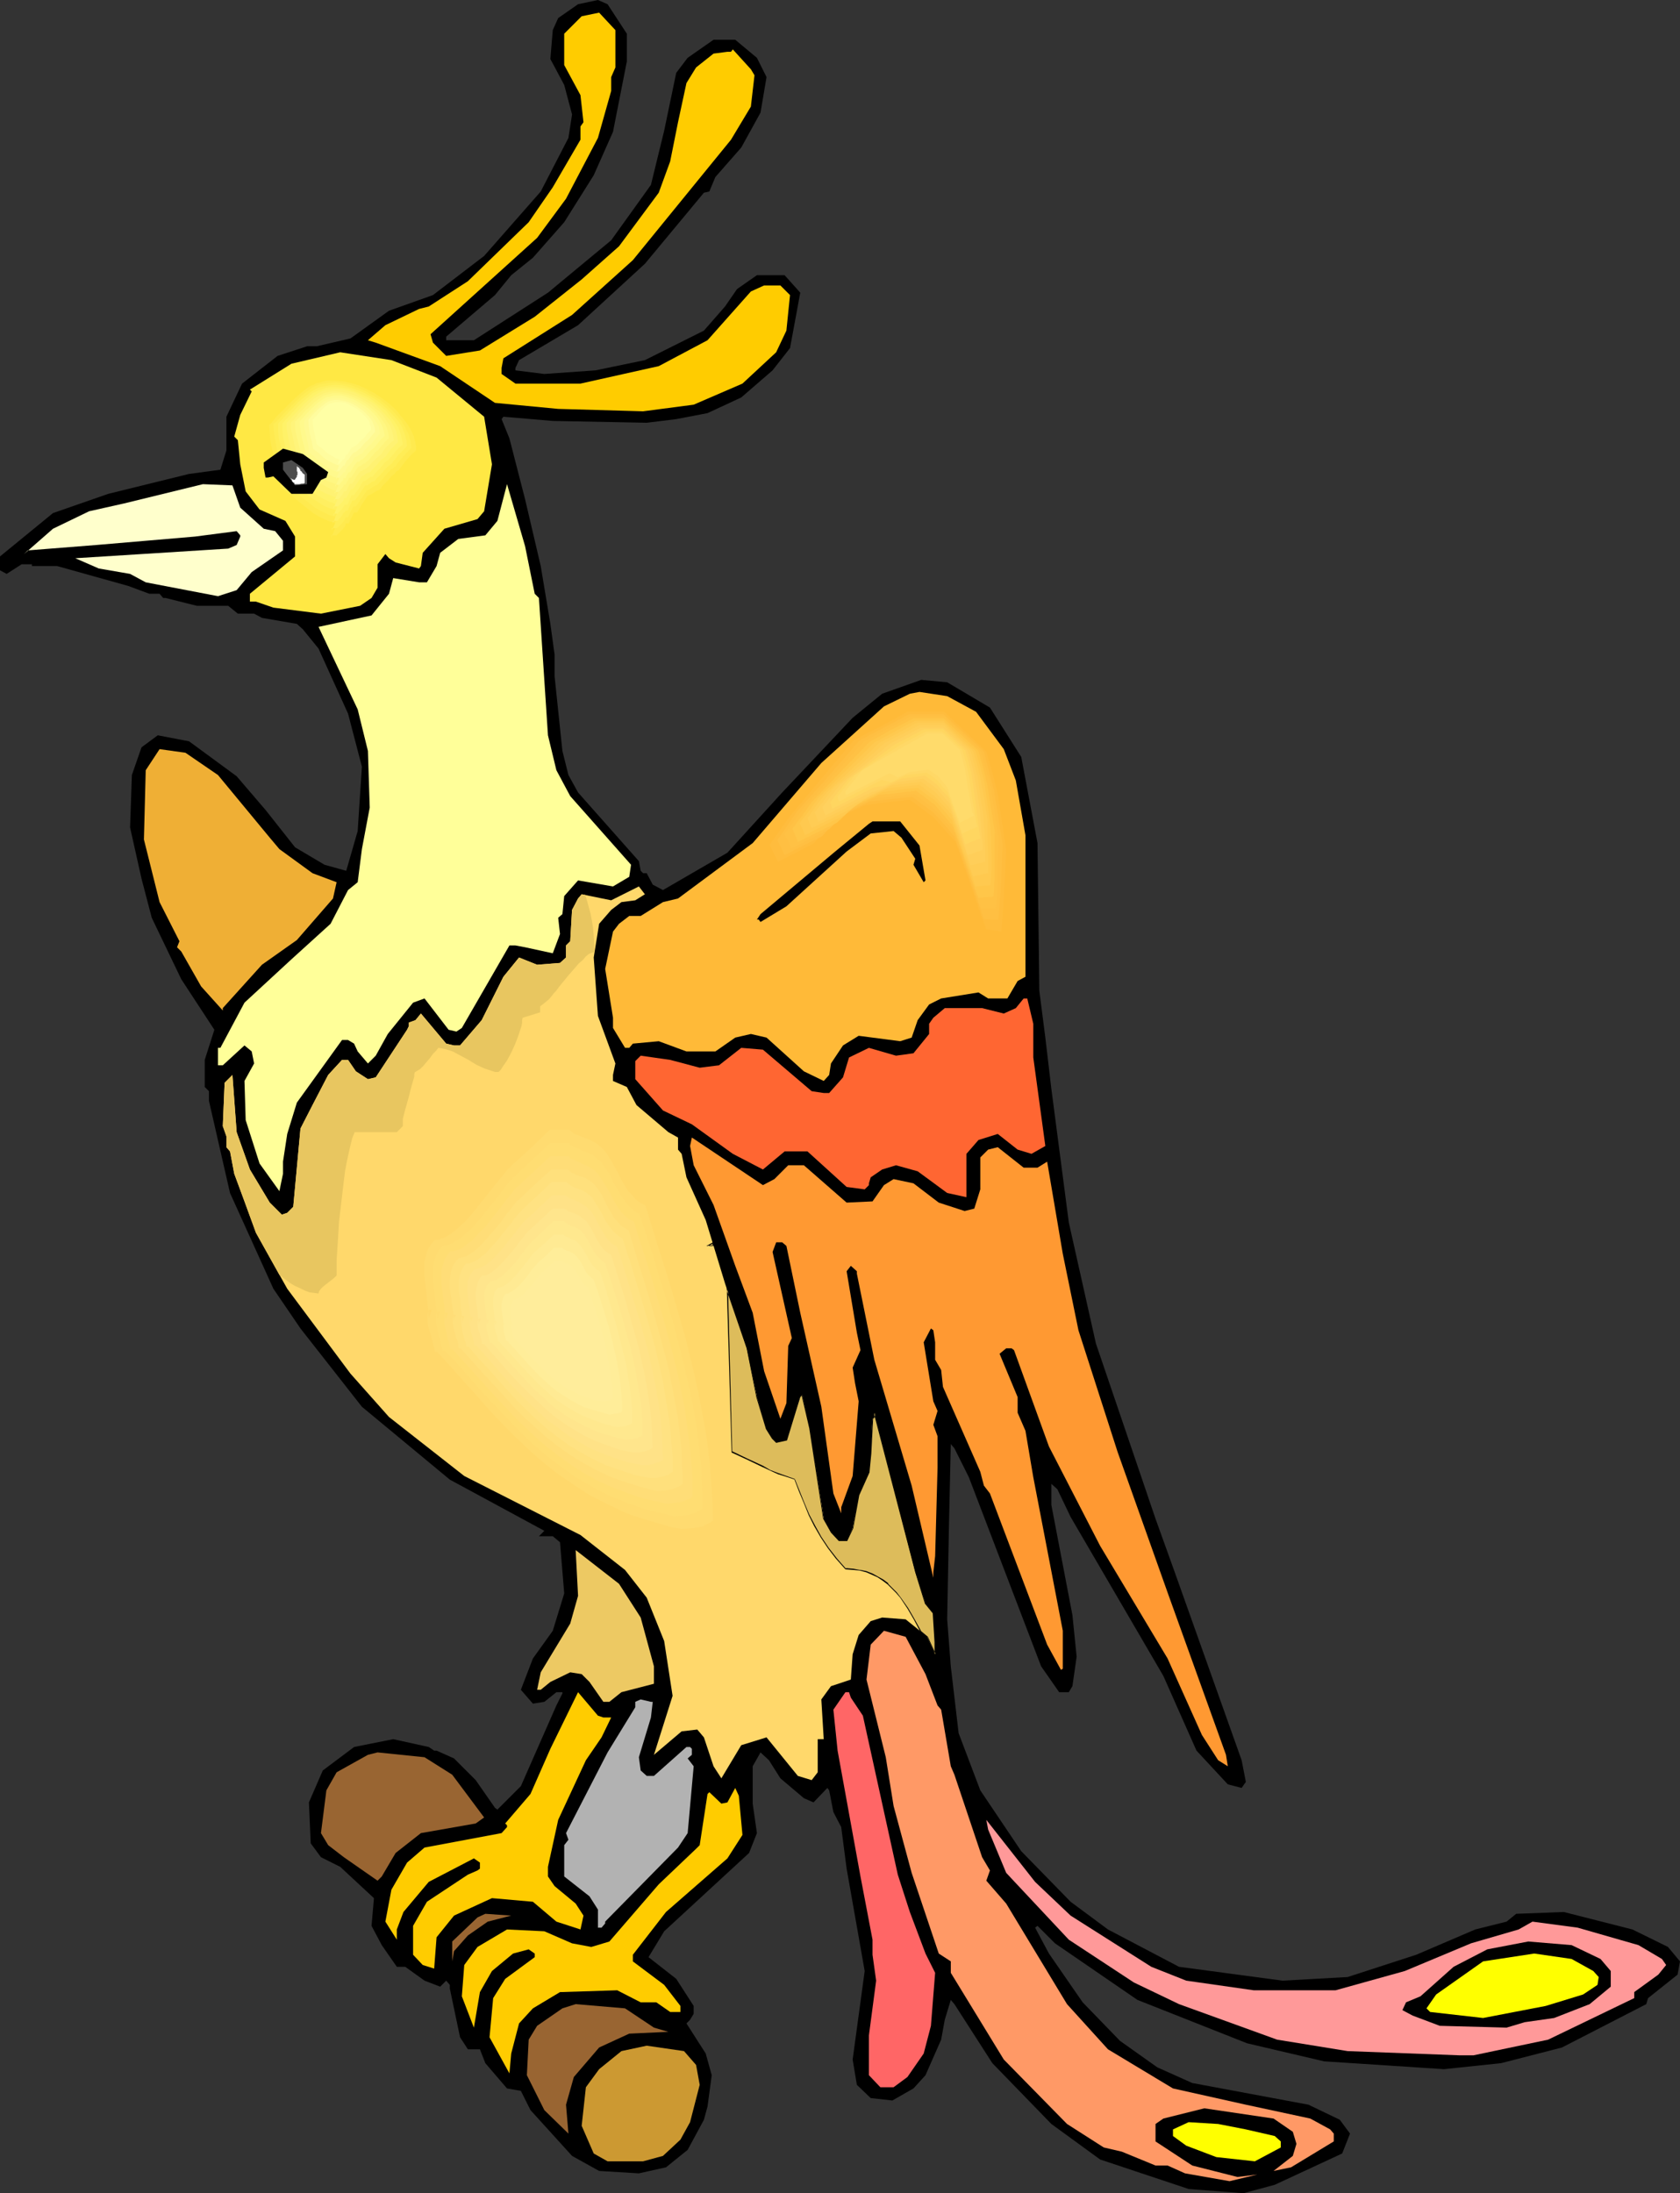 <?xml version="1.0" encoding="UTF-8" standalone="no"?>
<svg
   version="1.0"
   width="119.288mm"
   height="155.711mm"
   id="svg72"
   sodipodi:docname="Bird - Perched 4.wmf"
   xmlns:inkscape="http://www.inkscape.org/namespaces/inkscape"
   xmlns:sodipodi="http://sodipodi.sourceforge.net/DTD/sodipodi-0.dtd"
   xmlns="http://www.w3.org/2000/svg"
   xmlns:svg="http://www.w3.org/2000/svg">
  <rect width="100%" height="100%" fill="#333333" stroke="none"/>
  <sodipodi:namedview
     id="namedview72"
     pagecolor="#ffffff"
     bordercolor="#000000"
     borderopacity="0.25"
     inkscape:showpageshadow="2"
     inkscape:pageopacity="0.0"
     inkscape:pagecheckerboard="0"
     inkscape:deskcolor="#d1d1d1"
     inkscape:document-units="mm" />
  <defs
     id="defs1">
    <pattern
       id="WMFhbasepattern"
       patternUnits="userSpaceOnUse"
       width="6"
       height="6"
       x="0"
       y="0" />
  </defs>
  <path
     style="fill:#000000;fill-opacity:1;fill-rule:evenodd;stroke:none"
     d="m 168.221,9.049 v 7.433 l -3.717,18.906 -5.171,11.635 -7.918,12.604 -8.403,9.534 -5.817,4.686 -4.363,5.333 -13.089,11.15 v 0.97 h 7.433 l 19.876,-12.766 16.968,-14.058 10.665,-14.866 3.555,-14.543 3.232,-15.513 3.07,-4.04 6.949,-4.848 h 5.817 l 5.817,4.848 2.586,5.171 -1.616,9.534 -5.171,9.372 -6.949,7.918 -1.616,3.878 -1.454,0.323 -15.836,19.068 -17.937,16.482 -15.836,9.372 -0.97,2.101 v 0.646 l 7.757,0.97 13.736,-0.97 13.251,-2.747 15.836,-7.918 5.656,-6.464 3.232,-4.686 5.333,-3.717 h 7.433 l 4.201,4.686 -2.747,14.866 -4.686,5.979 -8.403,7.272 -9.049,4.201 -8.403,1.616 -7.918,0.97 -25.209,-0.485 -13.251,-1.131 -0.485,0.646 2.101,5.171 4.201,16.321 4.201,17.937 2.586,15.513 1.131,8.241 v 5.817 l 2.101,20.037 1.616,6.464 2.586,4.686 16.321,18.421 0.485,2.585 0.646,0.646 h 0.97 l 1.616,3.07 2.747,1.454 17.291,-10.019 14.705,-16.159 18.907,-20.037 7.918,-6.464 10.504,-3.717 6.949,0.646 11.473,6.787 8.403,13.25 4.363,23.108 0.485,39.59 1.616,12.604 1.616,13.735 4.686,35.873 7.272,32.48 15.998,47.023 5.171,14.382 17.937,50.416 1.131,5.817 -1.131,1.616 -3.717,-0.97 -8.403,-9.049 -8.888,-20.037 -24.886,-42.66 -3.555,-7.433 -1.616,-1.454 v 5.656 l 5.656,29.571 1.131,11.15 -1.131,7.918 -0.97,1.616 h -2.586 l -4.848,-6.948 -19.391,-50.74 -3.878,-7.756 -0.97,-1.131 -0.485,21.653 -0.485,25.37 0.97,12.604 2.101,17.937 5.817,15.351 10.988,16.321 13.251,13.574 10.019,7.433 19.068,10.019 27.794,3.717 17.452,-0.97 18.422,-5.979 15.836,-6.787 8.403,-2.101 2.586,-2.101 12.766,-0.485 18.422,4.686 9.534,4.686 3.232,3.878 -0.646,3.555 -7.918,6.302 -0.485,1.616 -22.623,11.635 -16.321,4.201 -15.352,1.616 -32.157,-2.101 -20.684,-4.848 -29.41,-11.635 -22.139,-15.19 -4.686,-4.686 -0.646,0.485 3.717,6.948 9.049,13.089 10.019,10.342 10.019,7.11 9.373,4.201 31.188,5.817 8.403,4.04 2.747,3.717 -2.101,5.333 -18.099,8.403 -8.403,2.262 -14.705,-1.131 -23.755,-7.918 -13.089,-9.534 -15.836,-16.321 -10.181,-15.836 -0.97,-1.131 -1.616,5.333 -0.97,5.333 -4.201,9.534 -3.232,3.555 -5.656,3.232 -5.817,-0.646 -3.717,-3.555 -1.131,-6.787 3.232,-23.754 -4.848,-27.47 -1.454,-11.15 -2.101,-4.04 -1.131,-5.817 -0.485,-0.646 -3.717,3.878 -2.586,-1.131 -6.302,-5.333 -3.07,-4.848 -2.262,-2.101 -2.101,3.717 v 10.019 l 1.131,7.918 -2.101,5.333 -22.785,21.007 -4.201,6.948 7.433,5.817 4.686,7.272 v 2.101 l -0.97,1.616 -0.97,0.97 5.171,8.08 1.616,5.817 -1.131,8.403 -0.97,3.555 -4.363,8.08 -5.817,4.686 -7.272,1.616 -10.665,-0.646 -7.272,-4.04 -11.15,-12.281 -2.586,-5.171 -3.717,-0.646 -5.817,-6.787 -1.454,-3.717 h -3.232 l -2.101,-3.232 -2.747,-13.089 v -0.97 l -0.97,-1.131 -1.616,1.616 -4.201,-1.616 -5.171,-3.717 h -2.262 l -4.04,-5.817 -2.747,-5.171 0.646,-7.433 -9.049,-8.403 -5.171,-2.585 -2.747,-3.717 -0.485,-10.988 3.717,-8.564 8.403,-6.302 10.504,-2.101 9.534,2.101 1.454,0.97 h 0.646 l 4.686,2.101 5.817,5.817 5.171,7.433 0.646,0.485 6.302,-6.302 9.534,-21.653 1.616,-3.232 v -0.323 h -1.616 l -3.232,2.585 -3.07,0.485 -3.232,-3.717 3.232,-8.403 5.333,-7.433 3.07,-10.019 -1.131,-13.735 -1.939,-1.616 h -3.717 l 1.454,-1.454 -25.37,-13.735 L 97.119,377.477 80.636,356.47 73.364,345.805 61.729,320.112 56.074,295.389 v -2.585 l -1.131,-1.131 v -7.272 l 2.586,-8.08 -8.888,-13.574 -7.918,-16.482 -2.747,-10.503 -3.07,-13.735 0.485,-14.058 2.586,-7.433 4.363,-3.232 8.403,1.616 12.766,9.372 7.757,9.049 7.918,10.019 7.918,4.686 5.817,1.616 3.07,-10.665 1.131,-17.29 -3.717,-14.22 -7.918,-17.452 -4.201,-5.171 -1.616,-1.454 -9.373,-1.616 -2.101,-1.131 H 63.83 L 61.245,162.561 h -8.403 l -8.403,-2.101 h -0.646 l -0.97,-1.131 h -2.747 l -5.656,-2.101 -19.068,-5.333 H 8.565 v -0.485 H 5.817 L 1.778,153.996 0,153.027 v -3.717 l 14.22,-11.635 14.867,-5.171 21.654,-5.333 8.403,-1.131 1.616,-5.171 v -9.049 l 4.201,-8.888 9.534,-7.433 7.918,-2.585 h 2.586 l 9.049,-2.101 10.342,-7.433 11.796,-4.201 13.736,-10.503 15.19,-17.29 7.433,-14.382 0.97,-6.302 -2.101,-7.918 -3.717,-6.948 0.646,-7.756 1.454,-3.232 5.333,-3.717 L 160.464,0 l 2.586,1.131 z"
     id="path1" />
  <path
     style="fill:#ffcc00;fill-opacity:1;fill-rule:evenodd;stroke:none"
     d="m 165.151,18.098 -1.131,2.585 v 3.717 l -3.555,12.604 -8.565,16.321 -7.757,10.503 -28.602,25.855 0.646,2.262 3.555,3.555 9.049,-1.454 14.705,-9.049 12.604,-10.019 10.019,-8.888 10.665,-14.382 3.07,-8.403 2.101,-10.503 2.262,-10.503 2.586,-4.201 4.686,-3.717 3.717,-0.485 h 0.97 l 0.485,-0.646 4.848,5.333 0.97,1.616 -0.97,8.403 -5.333,8.888 -26.34,32.318 -16.321,14.705 -18.422,11.635 -0.485,2.585 v 1.616 l 3.717,2.585 h 17.452 l 21.007,-4.686 13.089,-6.948 11.635,-13.089 3.555,-1.616 h 4.363 l 2.586,2.585 -0.97,9.534 -2.747,5.817 -9.049,8.403 -13.089,5.656 -13.574,1.778 -22.785,-0.646 -16.968,-1.616 -14.705,-9.857 -17.291,-6.302 -2.101,-0.646 4.686,-4.04 9.049,-4.363 2.586,-0.646 10.504,-6.787 16.321,-15.836 6.464,-9.372 7.433,-12.766 v -3.555 l 0.808,-1.131 -0.808,-7.272 -4.363,-8.08 V 9.049 l 4.686,-4.686 4.686,-0.97 4.363,4.686 z"
     id="path2" />
  <path
     style="fill:#ffe844;fill-opacity:1;fill-rule:evenodd;stroke:none"
     d="m 117.157,101.318 12.766,10.503 2.101,12.766 -2.101,12.604 -1.778,2.101 -8.888,2.585 -5.817,6.464 -0.485,3.555 -0.485,0.646 -6.302,-1.616 -1.778,-1.131 -0.97,-1.131 -2.101,2.747 v 6.302 l -1.616,2.747 -3.07,2.101 -10.504,2.101 -12.766,-1.616 -4.686,-1.616 h -1.616 v -2.101 l 12.12,-10.019 v -5.332 l -2.586,-4.201 -6.949,-3.07 -3.717,-4.848 -1.454,-7.272 -0.646,-6.464 -0.97,-0.97 1.616,-5.817 3.07,-6.302 -0.485,-0.485 11.15,-6.948 13.089,-3.07 13.736,2.101 z"
     id="path3" />
  <path
     style="fill:#ffffcc;fill-opacity:1;fill-rule:evenodd;stroke:none"
     d="m 64.477,136.221 6.302,5.656 3.07,0.646 2.101,2.585 v 2.585 l -8.403,5.817 -4.04,4.848 -5.009,1.616 -19.391,-3.717 -4.201,-2.262 -8.403,-1.454 -6.302,-2.747 41.045,-2.585 2.262,-0.97 0.97,-2.262 v -0.323 l -0.97,-1.131 -11.15,1.454 -26.502,2.262 -18.422,1.454 -0.97,0.97 7.757,-6.787 9.696,-4.686 9.373,-2.101 21.169,-5.171 7.918,0.323 z"
     id="path4" />
  <path
     style="fill:#ffff99;fill-opacity:1;fill-rule:evenodd;stroke:none"
     d="m 143.497,159.329 1.131,1.131 2.424,36.843 2.262,9.372 3.717,6.948 16.321,18.421 -0.485,3.232 -4.363,2.585 -9.373,-1.616 -3.717,4.201 -0.485,4.848 -1.131,0.97 0.485,4.363 -1.939,5.171 -7.433,-1.616 -2.586,-0.485 h -1.616 l -12.766,22.138 -1.454,0.97 -2.101,-0.485 -6.464,-8.403 -3.07,1.131 -6.787,8.403 -3.232,5.817 -2.101,2.101 -2.747,-3.232 -0.97,-2.101 -1.616,-0.97 h -1.616 l -12.12,16.805 -2.586,8.403 -1.131,7.433 v 3.232 l -0.97,4.686 -5.333,-7.433 -3.717,-11.635 -0.323,-10.503 2.586,-4.686 -0.646,-3.232 -1.939,-1.616 -5.817,5.333 h -1.293 v -4.686 h 0.646 l 6.464,-12.119 12.604,-11.635 10.504,-9.534 4.686,-9.049 2.586,-2.101 1.131,-8.888 2.101,-11.15 -0.485,-15.19 -2.747,-11.15 -10.504,-22.138 14.22,-3.07 4.686,-5.817 1.131,-4.201 6.949,1.131 h 2.101 l 2.586,-4.363 0.97,-3.555 4.848,-3.717 7.272,-0.97 3.232,-3.878 2.586,-9.857 4.848,16.644 z"
     id="path5" />
  <path
     style="fill:#ffba38;fill-opacity:1;fill-rule:evenodd;stroke:none"
     d="m 261.946,191.001 7.433,10.019 3.232,8.403 2.586,14.705 v 37.974 l -2.101,1.131 -2.747,4.686 h -5.171 l -2.586,-1.616 -10.019,1.616 -3.232,1.616 -3.07,4.201 -1.616,4.686 -3.07,0.97 -11.15,-1.454 -4.201,2.585 -3.232,4.848 -0.485,3.07 -1.454,1.616 -5.333,-2.585 -10.019,-9.049 -4.201,-0.97 -4.201,0.97 -5.333,3.717 h -7.757 l -7.433,-2.747 -6.949,0.646 -0.97,1.131 h -1.131 l -3.232,-5.333 v -2.747 l -2.101,-13.089 2.101,-10.019 1.616,-2.101 2.747,-2.101 h 3.07 l 5.979,-3.717 4.04,-0.97 20.038,-14.866 18.422,-21.492 16.806,-15.19 6.949,-3.393 2.586,-0.485 7.433,1.131 z"
     id="path6" />
  <path
     style="fill:#efaf35;fill-opacity:1;fill-rule:evenodd;stroke:none"
     d="m 58.498,207.968 13.897,16.805 2.586,3.07 8.888,6.464 6.464,2.424 -0.97,4.363 -9.696,11.15 -9.373,6.625 -10.504,11.635 v 0.646 l -5.817,-6.464 -5.333,-9.372 -1.131,-1.131 0.646,-1.616 -5.333,-10.503 -4.201,-16.805 0.485,-18.583 3.717,-5.656 6.949,0.97 z"
     id="path7" />
  <path
     style="fill:#000000;fill-opacity:1;fill-rule:evenodd;stroke:none"
     d="m 246.756,226.874 1.616,9.372 -0.485,0.485 -2.747,-4.686 0.485,-1.616 -3.717,-5.656 -2.101,-1.778 -6.141,0.646 -6.464,4.848 -16.16,14.705 -6.949,4.201 -0.485,-0.646 h -0.485 l 0.97,-1.454 20.038,-16.805 9.049,-7.433 0.97,-0.646 h 7.433 z"
     id="path8" />
  <path
     style="fill:#ffd86b;fill-opacity:1;fill-rule:evenodd;stroke:none"
     d="m 170.483,241.579 -3.717,0.485 -2.747,2.101 -3.232,3.717 -1.454,9.049 1.131,15.674 4.686,12.766 -0.646,3.07 v 1.616 l 3.717,1.616 2.586,4.848 8.565,7.272 2.586,1.454 v 3.232 l 0.97,1.131 1.293,6.302 5.171,11.473 5.171,16.967 5.817,17.452 2.747,13.089 2.586,8.403 1.616,2.747 0.97,0.97 2.747,-0.646 3.717,-11.473 0.485,-0.646 2.101,9.049 3.717,24.239 1.939,3.717 2.101,2.101 h 2.101 l 1.616,-3.232 1.616,-8.888 2.747,-6.302 0.485,-4.848 0.485,-9.372 0.485,-0.485 v -1.131 l 10.988,42.822 2.747,8.403 2.101,2.585 0.485,7.756 v 3.232 l -2.101,-4.686 -5.817,-4.686 -6.302,-0.485 -3.07,0.97 -3.232,3.717 -1.616,5.171 -0.485,6.787 -5.333,1.778 -2.586,3.555 0.646,10.665 h -1.616 v 8.888 l -1.616,2.101 -3.717,-1.131 -8.403,-10.342 -6.787,2.101 -5.333,8.888 -2.101,-3.232 -2.586,-7.756 -1.778,-2.101 -4.201,0.485 -7.433,6.302 5.009,-15.836 -2.262,-14.705 -4.686,-11.635 -5.817,-7.433 -11.958,-9.372 L 124.59,396.06 104.391,380.224 94.049,368.589 77.081,345.805 l -8.403,-15.028 -3.07,-8.403 -2.747,-7.433 -1.131,-5.979 -0.97,-1.131 v -2.909 l -0.97,-2.747 0.485,-11.635 2.101,-2.101 1.131,15.351 3.555,10.019 5.333,8.888 3.232,3.232 1.454,-0.485 1.616,-1.616 1.939,-21.007 3.232,-6.302 4.201,-8.08 3.717,-4.04 h 1.616 l 2.101,3.07 3.232,2.101 2.101,-0.485 8.403,-12.766 0.485,-0.97 v -0.97 l 1.778,-0.646 1.454,-1.778 6.787,8.08 2.101,0.485 h 1.616 l 5.817,-6.787 5.817,-11.635 4.201,-5.171 4.848,1.939 6.141,-0.485 1.616,-1.454 v -3.232 l 1.131,-1.131 0.485,-8.403 1.616,-3.07 0.97,-1.131 7.918,1.616 7.433,-3.717 1.616,2.101 z"
     id="path9" />
  <path
     style="fill:#ff6632;fill-opacity:1;fill-rule:evenodd;stroke:none"
     d="m 277.298,274.705 v 9.049 l 3.232,23.754 -3.717,2.101 -3.717,-1.131 -5.333,-4.201 -5.171,1.616 -3.232,3.717 v 11.635 l -5.171,-1.131 -7.918,-5.817 -5.817,-1.616 -3.717,1.131 -3.07,2.101 -0.485,1.616 v 0.485 l -1.131,1.131 -4.848,-0.646 -10.504,-9.534 h -6.141 l -5.817,4.848 -8.08,-4.201 -10.988,-7.918 -7.757,-3.717 -7.433,-8.403 v -4.848 l 1.454,-1.454 7.918,1.131 7.918,2.101 5.171,-0.646 5.979,-4.686 5.817,0.485 13.089,11.15 3.232,0.485 h 1.454 l 3.717,-4.201 1.616,-5.333 5.333,-2.585 7.272,2.101 4.686,-0.646 4.201,-5.171 v -2.747 l 1.131,-1.616 3.07,-2.585 h 10.019 l 5.817,1.454 3.232,-1.454 2.101,-2.585 h 0.97 z"
     id="path10" />
  <path
     style="fill:#ff9932;fill-opacity:1;fill-rule:evenodd;stroke:none"
     d="m 207.812,316.395 3.717,-3.717 h 4.201 l 11.473,10.019 6.949,-0.323 3.07,-4.363 2.586,-1.616 5.333,1.131 6.787,5.171 6.949,2.262 2.586,-0.646 1.616,-5.171 v -8.564 l 2.101,-2.101 2.586,-0.646 6.949,5.494 h 3.717 l 2.586,-1.616 4.201,24.723 4.201,20.522 10.504,32.641 13.736,38.62 15.352,42.66 0.485,3.07 -2.586,-1.616 -4.363,-6.787 -9.211,-20.522 -18.099,-30.218 -13.736,-26.663 -9.373,-25.855 -0.646,-0.485 h -1.454 l -1.778,1.454 4.848,11.635 v 4.201 l 2.101,4.848 2.101,12.443 7.918,41.206 v 10.18 l -0.485,0.323 -3.717,-6.787 -15.352,-40.559 -1.616,-2.101 -0.97,-3.717 -10.019,-22.784 -0.485,-4.525 -1.616,-2.747 v -4.686 l -0.485,-3.232 -0.646,-0.485 -1.939,3.717 2.586,15.836 1.131,2.585 -1.131,3.717 1.131,3.07 v 8.403 l -0.646,23.754 -0.485,4.363 v 1.454 l -5.817,-24.723 -10.019,-33.773 -4.686,-23.108 v -0.646 l -1.616,-1.454 -1.131,1.454 2.747,16.482 0.97,4.686 -2.101,4.686 0.646,4.201 0.97,4.848 -1.616,20.037 -3.07,8.403 v 1.616 l -2.101,-5.333 -3.232,-23.269 -5.656,-25.208 -3.717,-17.937 -1.131,-0.97 h -1.616 l -0.97,2.585 5.171,23.108 -0.97,2.101 -0.485,15.351 -1.616,4.201 -4.363,-12.766 -3.07,-15.674 -4.686,-12.604 -5.817,-16.321 -5.333,-10.665 -0.97,-5.171 0.485,-2.262 19.068,12.766 z"
     id="path11" />
  <path
     style="fill:#edc963;fill-opacity:1;fill-rule:evenodd;stroke:none"
     d="m 171.938,434.034 3.555,13.089 v 4.686 l -8.726,2.262 -3.232,2.585 h -1.616 l -3.717,-5.333 -2.101,-2.101 -3.07,-0.485 -5.333,2.585 -2.586,2.101 h -0.97 l 0.97,-4.686 7.918,-13.089 2.101,-7.433 -0.646,-12.281 11.635,9.049 z"
     id="path12" />
  <path
     style="fill:#ff9966;fill-opacity:1;fill-rule:evenodd;stroke:none"
     d="m 248.372,449.223 3.232,8.403 0.97,1.131 2.586,15.19 0.97,2.262 7.433,22.138 2.101,3.555 -0.97,2.747 5.333,6.14 16.321,26.986 10.989,12.119 17.452,10.503 19.553,4.363 17.291,3.717 5.333,2.909 0.97,1.131 v 2.101 l -11.473,6.948 -4.686,0.97 5.171,-4.04 0.97,-3.232 -0.97,-3.232 -5.171,-3.555 -18.583,-2.747 -10.989,2.747 -2.101,1.454 v 4.686 l 9.857,6.464 12.12,3.07 5.333,-0.646 -7.433,1.778 -11.958,-2.101 -4.686,-2.101 h -3.232 l -9.049,-3.717 -4.848,-1.131 -9.857,-6.302 -16.968,-17.29 -14.22,-23.269 v -3.07 l -3.232,-2.101 -7.272,-21.653 -4.848,-17.937 -2.101,-13.089 -5.171,-20.845 1.131,-9.372 3.555,-3.717 5.817,1.616 z"
     id="path13" />
  <path
     style="fill:#ffcc00;fill-opacity:1;fill-rule:evenodd;stroke:none"
     d="m 161.919,460.858 h 2.101 l -2.586,5.333 -4.201,6.14 -7.433,15.998 -2.747,12.604 v 2.585 l 1.778,2.585 5.656,4.686 2.101,3.232 -0.808,3.717 -6.464,-2.101 -6.302,-5.333 -10.988,-0.97 -10.181,4.686 -4.686,5.817 -0.646,8.403 -3.07,-0.97 -2.586,-2.747 v -7.756 l 3.717,-6.464 10.988,-7.272 2.586,-1.131 0.646,-0.485 v -1.616 l -1.616,-1.131 -12.12,6.302 -6.787,8.08 -1.778,4.686 v 2.747 l -3.07,-4.848 1.616,-8.564 4.201,-7.272 4.686,-4.04 20.684,-3.878 1.454,-1.616 v -0.485 l -0.485,-0.485 6.787,-7.918 5.333,-12.119 7.433,-15.19 5.333,6.302 z"
     id="path14" />
  <path
     style="fill:#ff6666;fill-opacity:1;fill-rule:evenodd;stroke:none"
     d="m 228.334,455.525 3.232,4.848 9.373,42.66 3.232,10.019 4.201,11.15 2.586,5.171 -1.131,14.22 -1.939,7.433 -4.363,6.302 -3.717,2.747 h -3.555 l -3.07,-3.232 v -10.665 l 1.939,-14.705 -0.97,-6.948 v -4.04 l -3.232,-16.967 -6.141,-33.773 -1.131,-10.988 3.232,-4.686 h 0.97 z"
     id="path15" />
  <path
     style="fill:#b2b2b2;fill-opacity:1;fill-rule:evenodd;stroke:none"
     d="m 175.17,456.656 -0.485,4.201 -3.232,10.665 0.485,3.555 1.616,1.454 h 1.939 l 8.726,-7.756 h 0.97 l 0.485,0.485 v 1.616 l -1.131,0.97 1.616,2.101 -1.616,17.937 -2.586,3.878 -19.553,19.876 v 0.485 l -0.97,1.131 h -0.97 v -4.848 l -2.262,-3.555 -6.787,-5.333 v -8.403 l 1.131,-1.454 -0.646,-1.778 11.15,-21.653 7.433,-12.119 v -1.454 l 1.454,-0.646 2.747,0.646 z"
     id="path16" />
  <path
     style="fill:#996532;fill-opacity:1;fill-rule:evenodd;stroke:none"
     d="m 121.358,476.209 8.565,11.473 -2.262,1.616 -14.705,2.585 -6.787,5.333 -3.717,6.302 -1.131,1.131 -9.049,-6.302 -4.201,-3.232 -1.939,-3.232 1.454,-11.473 2.747,-4.848 8.403,-4.686 2.586,-0.646 12.604,1.293 z"
     id="path17" />
  <path
     style="fill:#ffcc00;fill-opacity:1;fill-rule:evenodd;stroke:none"
     d="m 199.247,492.368 -4.04,6.302 -16.483,14.382 -8.888,11.473 v 1.778 l 8.403,6.302 4.363,5.656 v 1.616 h -2.747 l -3.717,-2.585 h -4.201 l -6.302,-3.232 -15.352,0.485 -7.272,4.363 -3.717,4.04 -2.101,8.08 -0.485,5.333 -5.333,-9.695 0.97,-10.503 3.232,-5.171 7.918,-5.817 v -0.97 l -1.616,-1.131 -4.201,1.131 -5.656,4.686 -3.232,5.656 -1.616,9.534 -3.232,-8.403 0.646,-8.403 3.555,-4.848 7.918,-4.686 10.019,0.485 7.433,3.232 5.171,0.97 4.848,-1.454 13.251,-15.351 10.019,-9.534 0.97,-0.97 2.101,-13.735 0.485,-0.485 3.232,3.07 1.616,-0.323 2.101,-3.878 0.97,2.101 z"
     id="path18" />
  <path
     style="fill:#ff9999;fill-opacity:1;fill-rule:evenodd;stroke:none"
     d="m 287.317,514.021 21.654,13.735 9.373,3.717 18.099,2.585 h 21.977 l 18.583,-5.171 17.776,-7.433 12.766,-3.717 3.717,-2.101 12.12,1.616 16.321,4.686 6.302,3.717 1.131,1.616 -2.101,2.585 -6.464,4.686 v 1.616 l -23.108,11.15 -20.038,4.201 h -3.717 l -30.057,-1.131 -18.907,-3.07 -26.34,-9.534 -12.12,-5.817 -17.452,-11.473 -16.806,-17.937 -4.848,-11.635 -0.485,-2.585 13.089,16.644 z"
     id="path19" />
  <path
     style="fill:#996532;fill-opacity:1;fill-rule:evenodd;stroke:none"
     d="m 130.892,515.637 -5.333,3.717 -3.717,4.201 -0.485,2.747 v -5.333 l 6.787,-6.464 2.101,-0.97 6.949,0.485 z"
     id="path20" />
  <path
     style="fill:#000000;fill-opacity:1;fill-rule:evenodd;stroke:none"
     d="m 429.521,525.656 2.747,3.232 v 4.201 l -5.656,4.686 -9.534,3.717 -7.918,1.131 -4.848,1.454 -17.937,-0.485 -7.272,-2.747 -2.747,-1.454 0.97,-2.101 3.878,-1.616 8.888,-7.918 9.049,-4.686 10.989,-2.101 11.635,0.97 z"
     id="path21" />
  <path
     style="fill:#ffff00;fill-opacity:1;fill-rule:evenodd;stroke:none"
     d="m 427.582,528.888 1.454,1.616 -0.323,2.101 -3.878,2.585 -10.019,3.07 -16.806,3.232 -14.22,-1.616 -0.97,-0.97 2.586,-3.717 12.604,-8.888 13.736,-2.101 10.019,1.454 z"
     id="path22" />
  <path
     style="fill:#996532;fill-opacity:1;fill-rule:evenodd;stroke:none"
     d="m 175.493,544.077 3.878,1.131 -10.504,0.485 -8.08,3.717 -6.787,7.918 -2.101,7.433 0.646,7.756 -6.464,-6.302 -4.686,-9.372 0.485,-9.534 2.262,-3.717 6.787,-4.686 3.555,-1.131 13.251,1.131 z"
     id="path23" />
  <path
     style="fill:#cc9932;fill-opacity:1;fill-rule:evenodd;stroke:none"
     d="m 186.804,554.096 0.97,5.333 -2.586,10.019 -2.586,4.686 -4.686,4.363 -5.333,1.454 h -9.534 l -3.717,-2.101 -3.232,-7.433 1.131,-10.342 3.555,-4.848 5.979,-4.848 6.787,-1.454 10.019,1.454 z"
     id="path24" />
  <path
     style="fill:#ffff00;fill-opacity:1;fill-rule:evenodd;stroke:none"
     d="m 334.341,571.386 7.757,1.778 1.616,1.454 v 1.616 l -6.949,3.717 -10.342,-1.131 -8.08,-3.07 -3.555,-2.585 v -1.778 l 4.201,-1.939 7.918,0.485 z"
     id="path25" />
  <path
     style="fill:#ffffff;fill-opacity:1;fill-rule:evenodd;stroke:none"
     d="m 78.051,124.587 h 0.162 l 0.323,0.323 0.162,0.485 v 0.485 0.646 l -0.162,0.485 -0.323,0.162 -0.162,0.162 -0.323,-0.162 -0.323,-0.162 -0.162,-0.485 v -0.646 -0.485 l 0.162,-0.485 0.323,-0.323 z"
     id="path26" />
  <path
     style="fill:#000000;fill-opacity:1;fill-rule:evenodd;stroke:none"
     d="m 78.051,124.587 h -0.162 l 0.323,0.162 h -0.162 l 0.323,0.323 0.162,0.323 v 0 0.485 0.646 -0.162 l -0.162,0.485 -0.323,0.323 h 0.162 -0.323 0.162 -0.323 v 0 l -0.162,-0.323 -0.162,-0.485 v 0.162 l -0.162,-0.646 0.162,-0.485 v 0 l 0.162,-0.323 0.162,-0.323 v 0 l 0.323,-0.162 v -0.162 l -0.485,0.162 -0.323,0.323 -0.162,0.485 v 0.485 0.646 l 0.162,0.485 0.323,0.323 0.485,0.162 0.323,-0.162 0.162,-0.323 0.162,-0.485 0.162,-0.646 -0.162,-0.485 -0.162,-0.485 -0.162,-0.323 -0.323,-0.162 z"
     id="path27" />
  <path
     style="fill:#ffffff;fill-opacity:1;fill-rule:evenodd;stroke:none"
     d="m 78.051,128.627 0.323,-0.162 h 0.162 l 0.646,-0.646 0.323,-0.646 0.162,-0.97 -0.162,-0.97 -0.323,-0.808 -0.646,-0.485 -0.162,-0.162 h -0.323 -0.323 l -0.323,0.162 -0.323,0.162 -0.323,0.323 -0.323,0.808 -0.162,0.97 0.162,0.97 0.323,0.646 0.646,0.646 h 0.323 z"
     id="path28" />
  <path
     style="fill:#000000;fill-opacity:1;fill-rule:evenodd;stroke:none"
     d="m 78.051,128.627 h 0.323 l 0.323,-0.162 0.485,-0.485 0.485,-0.808 v -0.97 -0.97 l -0.485,-0.808 -0.485,-0.646 -0.323,-0.162 h -0.323 -0.485 l -0.323,0.162 -0.162,0.323 -0.323,0.323 -0.485,0.808 -0.162,0.97 0.162,0.97 0.485,0.808 0.485,0.485 0.323,0.162 h 0.485 v -0.162 h -0.323 v 0 l -0.323,-0.162 v 0 l -0.485,-0.485 v 0 l -0.323,-0.808 v 0.162 l -0.162,-0.97 0.162,-0.97 v 0 l 0.323,-0.646 0.323,-0.485 -0.162,0.162 0.323,-0.323 h 0.323 v 0 l 0.323,-0.162 0.323,0.162 h -0.162 0.323 v 0 l 0.485,0.646 v 0 l 0.323,0.646 v 0 l 0.162,0.97 -0.162,0.97 v -0.162 l -0.323,0.808 v 0 l -0.485,0.485 v 0 l -0.323,0.162 h 0.162 -0.323 z"
     id="path29" />
  <path
     style="fill:#e8c660;fill-opacity:1;fill-rule:evenodd;stroke:none"
     d="m 74.98,342.088 1.454,1.131 1.293,0.97 1.293,0.808 1.454,0.646 1.293,0.646 1.293,0.485 1.293,0.162 1.131,0.162 0.162,-0.646 0.485,-0.646 0.485,-0.485 0.808,-0.646 1.454,-1.131 0.808,-0.646 0.646,-0.646 v -1.939 -2.101 l 0.162,-2.424 0.162,-2.424 0.162,-2.747 0.162,-2.747 0.646,-5.494 0.646,-5.494 0.323,-2.585 0.485,-2.585 0.485,-2.262 0.485,-2.101 0.485,-1.939 0.646,-1.616 h 11.312 l 1.616,-1.616 v -1.939 l 0.485,-1.939 1.131,-4.04 0.485,-1.939 0.485,-1.778 0.485,-1.616 v -0.646 l 0.162,-0.646 h 0.162 l 0.485,-0.323 0.808,-0.485 0.808,-0.808 0.808,-0.97 0.97,-1.131 0.808,-1.131 0.808,-0.808 0.646,-0.808 0.97,0.162 0.808,0.162 1.131,0.323 0.97,0.323 2.101,1.131 2.101,1.131 2.101,1.293 2.101,0.97 0.97,0.323 0.97,0.323 0.97,0.323 h 0.97 l 0.646,-0.646 0.485,-0.808 1.131,-1.616 1.131,-2.101 0.97,-2.101 0.808,-2.101 0.646,-1.939 0.323,-0.97 0.162,-0.808 v -0.808 l 0.162,-0.646 4.686,-1.454 v -1.616 l 0.646,-0.485 0.808,-0.646 0.97,-0.808 0.808,-0.97 0.485,-0.646 0.485,-0.485 0.97,-1.293 2.101,-2.585 2.101,-2.424 0.97,-1.131 1.131,-0.97 0.808,-0.97 0.808,-0.646 0.808,-0.323 0.646,-0.162 v -2.262 l -0.162,-2.101 -0.162,-2.101 -0.323,-1.939 -0.323,-1.778 -0.485,-1.778 -0.485,-1.778 -0.485,-1.616 -0.97,-0.162 -0.97,1.131 -1.616,3.07 -0.485,8.403 -1.131,1.131 v 3.232 l -1.616,1.454 -6.141,0.485 -4.848,-1.939 -4.201,5.171 -5.817,11.635 -5.817,6.787 h -1.616 l -2.101,-0.485 -6.787,-8.08 -1.454,1.778 -1.778,0.646 v 0.97 l -0.485,0.97 -8.403,12.766 -2.101,0.485 -3.232,-2.101 -2.101,-3.07 h -1.616 l -3.717,4.04 -4.201,8.08 -3.232,6.302 -1.939,21.007 -1.616,1.616 -1.454,0.485 -3.232,-3.232 -5.333,-8.888 -3.555,-10.019 -1.131,-15.351 -2.101,2.101 -0.485,11.635 0.97,2.747 v 2.909 l 0.97,1.131 1.131,5.979 2.747,7.433 3.07,8.403 z"
     id="path30" />
  <path
     style="fill:#ffd86b;fill-opacity:1;fill-rule:evenodd;stroke:none"
     d="m 112.955,353.561 -0.162,-1.454 v -1.454 l -0.485,-2.909 -0.323,-3.07 -0.323,-3.07 -0.162,-1.454 v -1.454 l 0.162,-1.454 0.162,-1.293 0.485,-1.454 0.485,-1.131 0.808,-1.293 0.97,-1.131 h 0.646 l 0.646,-0.162 1.454,-0.485 1.454,-0.808 1.454,-1.131 1.616,-1.293 1.454,-1.293 1.454,-1.616 1.454,-1.778 2.909,-3.555 1.454,-1.616 1.293,-1.778 1.131,-1.454 1.131,-1.454 1.131,-1.293 0.97,-0.97 11.312,-10.503 h 5.494 l 0.808,0.485 0.646,0.485 1.778,0.97 1.778,0.646 0.808,0.323 0.646,0.323 1.293,0.646 1.131,0.808 0.97,1.131 0.97,0.97 0.808,1.293 0.646,1.293 2.909,5.494 0.808,1.454 0.97,1.293 0.97,1.131 1.131,1.131 1.293,0.97 1.293,0.808 3.394,10.665 3.393,10.827 3.232,10.988 1.616,5.656 1.293,5.656 1.454,5.656 1.131,5.656 1.131,5.656 0.97,5.817 0.646,5.817 0.646,5.817 0.323,5.817 0.162,5.817 -0.808,0.646 -0.808,0.485 -1.131,0.485 -1.131,0.323 -1.293,0.162 -1.293,0.162 -1.131,0.162 h -1.293 l -3.07,-0.646 -2.909,-0.646 -2.747,-0.808 -2.909,-0.97 -2.586,-0.808 -2.586,-1.131 -2.586,-1.131 -2.424,-1.131 -2.424,-1.293 -2.262,-1.293 -4.525,-2.747 -4.363,-3.07 -4.04,-3.232 -4.04,-3.555 -3.717,-3.555 -3.878,-3.717 -3.717,-4.04 -3.717,-4.04 -3.717,-4.201 -3.717,-4.201 -3.878,-4.363 h -0.808 l -0.162,-0.485 v -0.485 l -0.323,-1.454 -0.485,-1.616 -0.485,-1.616 -0.485,-1.778 -0.162,-1.616 v -0.808 -0.808 l 0.162,-0.646 0.323,-0.646 h 0.646 z"
     id="path31" />
  <path
     style="fill:#ffdb70;fill-opacity:1;fill-rule:evenodd;stroke:none"
     d="m 115.056,353.723 -0.162,-2.585 -0.323,-2.747 -0.323,-2.909 -0.323,-2.909 v -1.293 -1.454 -1.293 l 0.323,-1.293 0.323,-1.293 0.485,-1.131 0.808,-1.131 0.808,-0.97 h 0.646 l 0.646,-0.162 1.293,-0.485 1.454,-0.808 1.293,-0.97 1.454,-1.293 1.454,-1.293 1.293,-1.454 1.454,-1.778 2.586,-3.232 1.293,-1.616 1.293,-1.616 1.131,-1.454 1.131,-1.293 0.97,-1.293 0.97,-0.97 5.333,-4.848 5.171,-5.009 h 5.333 l 0.646,0.646 0.646,0.485 1.778,0.646 1.616,0.646 0.808,0.323 0.646,0.323 1.131,0.646 0.97,0.808 0.97,0.97 0.808,0.97 0.808,1.293 0.646,1.131 1.454,2.585 1.293,2.585 0.808,1.293 0.808,1.293 0.97,0.97 0.97,1.131 1.131,0.808 1.454,0.808 3.07,10.019 3.232,10.18 3.07,10.503 1.454,5.171 1.293,5.332 1.293,5.333 1.131,5.333 0.97,5.332 0.97,5.494 0.646,5.333 0.485,5.494 0.323,5.494 0.162,5.494 -0.646,0.485 -0.97,0.485 -0.97,0.485 -0.97,0.323 -2.424,0.323 -2.424,0.162 -2.747,-0.485 -2.747,-0.808 -2.747,-0.808 -2.586,-0.808 -2.586,-0.808 -2.424,-0.97 -2.262,-1.131 -2.424,-1.131 -4.363,-2.262 -4.201,-2.747 -4.04,-2.747 -3.878,-3.07 -3.717,-3.232 -3.555,-3.393 -3.555,-3.555 -3.555,-3.717 -3.394,-3.878 -3.555,-3.878 -3.555,-4.04 -3.717,-4.04 h -0.646 v -0.485 l -0.162,-0.485 -0.323,-1.293 -0.162,-0.808 -0.162,-0.646 -0.485,-1.616 -0.485,-1.616 -0.162,-1.616 v -0.808 -0.646 l 0.162,-0.646 0.162,-0.646 h 0.808 z"
     id="path32" />
  <path
     style="fill:#ffdd72;fill-opacity:1;fill-rule:evenodd;stroke:none"
     d="m 117.318,354.046 -0.162,-2.424 -0.646,-5.332 -0.323,-2.747 v -2.585 -1.131 l 0.323,-1.293 0.323,-1.131 0.485,-1.131 0.646,-0.97 0.808,-0.97 1.131,-0.162 1.293,-0.485 1.293,-0.808 1.293,-0.808 1.293,-1.131 1.454,-1.293 1.293,-1.454 1.293,-1.454 2.424,-3.07 1.293,-1.616 0.646,-0.808 0.485,-0.646 1.131,-1.454 0.97,-1.293 0.97,-1.131 0.808,-0.808 9.857,-9.211 h 4.848 l 0.646,0.485 0.646,0.485 1.616,0.646 0.646,0.485 0.808,0.162 0.808,0.323 0.485,0.162 1.131,0.646 0.97,0.808 0.97,0.808 0.808,1.131 0.646,0.97 0.808,1.131 1.131,2.424 1.454,2.424 0.646,1.293 0.808,0.97 0.808,1.131 0.97,0.97 1.131,0.97 1.131,0.646 3.07,9.372 2.909,9.534 2.909,9.695 1.293,4.848 1.293,5.009 2.262,9.857 0.97,5.009 0.808,5.171 0.646,5.009 0.485,5.171 0.162,5.171 0.162,5.171 -0.646,0.485 -0.808,0.323 -0.808,0.485 -1.131,0.323 -2.101,0.323 -2.262,0.162 -2.586,-0.646 -2.586,-0.646 -2.586,-0.646 -2.424,-0.808 -2.262,-0.808 -2.262,-0.97 -2.262,-0.808 -2.262,-1.131 -4.04,-2.262 -4.04,-2.424 -3.717,-2.747 -3.555,-2.747 -3.555,-3.07 -3.394,-3.232 -3.232,-3.393 -3.232,-3.393 -3.393,-3.555 -3.232,-3.717 -3.232,-3.717 -3.555,-3.717 h -0.646 l -0.162,-0.97 -0.323,-1.293 -0.323,-1.293 -0.485,-1.454 -0.323,-1.616 -0.162,-1.454 v -1.293 l 0.162,-0.646 0.162,-0.485 h 0.808 l -0.323,0.97 z"
     id="path33" />
  <path
     style="fill:#ffdd77;fill-opacity:1;fill-rule:evenodd;stroke:none"
     d="m 119.581,354.208 -0.162,-2.262 -0.323,-2.424 -0.323,-2.424 -0.323,-2.585 v -2.262 -1.293 l 0.323,-1.131 0.323,-1.131 0.323,-0.97 0.646,-0.97 0.808,-0.97 1.131,-0.162 1.131,-0.323 1.293,-0.646 1.131,-0.97 1.293,-0.97 1.131,-1.293 2.586,-2.585 1.131,-1.454 1.131,-1.454 1.131,-1.454 1.131,-1.454 0.97,-1.293 0.97,-1.131 0.808,-1.131 0.808,-0.808 9.049,-8.403 h 4.848 l 0.485,0.485 0.646,0.323 1.454,0.646 1.293,0.646 0.646,0.323 0.646,0.162 0.97,0.646 0.97,0.646 0.808,0.808 0.646,0.97 1.293,2.101 1.293,2.101 1.131,2.262 1.454,2.262 0.808,0.97 0.808,0.808 0.97,0.808 1.293,0.646 1.293,4.363 1.454,4.363 2.747,8.888 2.586,9.049 2.424,9.211 1.131,4.525 0.97,4.848 0.97,4.525 0.646,4.848 0.646,4.686 0.485,4.686 0.323,4.848 v 4.848 l -0.485,0.485 -0.808,0.323 -0.808,0.323 -0.97,0.323 -2.101,0.323 -1.939,0.162 -2.586,-0.646 -2.262,-0.485 -2.424,-0.646 -4.525,-1.616 -2.101,-0.808 -4.04,-1.778 -3.878,-2.101 -3.555,-2.262 -3.555,-2.585 -3.393,-2.585 -3.232,-2.909 -3.07,-2.909 -3.07,-3.07 -3.07,-3.232 -3.07,-3.393 -3.07,-3.393 -3.07,-3.393 -3.232,-3.555 h -0.646 l -0.162,-0.97 -0.323,-1.131 -0.323,-1.131 -0.323,-1.454 -0.323,-1.454 -0.162,-1.293 v -1.293 -0.646 l 0.323,-0.485 h 0.646 l -0.323,0.97 z"
     id="path34" />
  <path
     style="fill:#ffe07c;fill-opacity:1;fill-rule:evenodd;stroke:none"
     d="m 121.843,354.531 -0.162,-2.101 -0.323,-2.262 -0.646,-4.525 v -2.262 l 0.162,-1.131 0.162,-1.131 0.323,-0.97 0.485,-0.97 0.485,-0.808 0.808,-0.808 0.97,-0.162 1.131,-0.323 0.97,-0.646 1.131,-0.808 1.131,-0.97 1.131,-1.131 2.262,-2.585 2.262,-2.585 1.939,-2.747 0.97,-1.131 0.808,-1.131 0.808,-0.97 0.808,-0.646 4.201,-4.04 4.363,-3.878 h 4.201 l 0.485,0.323 0.646,0.485 1.293,0.646 1.293,0.485 0.646,0.162 0.485,0.162 0.97,0.646 0.97,0.646 0.646,0.646 0.646,0.808 1.293,1.939 0.97,2.101 1.131,2.101 1.293,2.101 0.808,0.808 0.808,0.97 0.97,0.646 1.131,0.646 2.424,8.08 2.586,8.241 2.424,8.403 2.262,8.403 1.131,4.363 0.808,4.201 0.808,4.363 0.808,4.363 0.485,4.363 0.485,4.363 0.162,4.525 0.162,4.363 -0.646,0.485 -0.646,0.323 -0.808,0.323 -0.808,0.323 -1.939,0.323 -1.939,0.162 -2.262,-0.485 -2.262,-0.646 -2.101,-0.646 -2.101,-0.646 -4.04,-1.454 -3.717,-1.778 -3.555,-1.939 -3.394,-2.101 -3.232,-2.262 -3.07,-2.424 -3.07,-2.747 -2.909,-2.585 -2.909,-2.909 -2.747,-3.07 -5.656,-6.14 -5.817,-6.464 h -0.485 l -0.162,-0.808 -0.162,-1.131 -0.485,-1.131 -0.323,-1.293 -0.323,-1.293 -0.162,-1.293 v -1.131 l 0.162,-0.485 0.162,-0.485 h 0.485 l -0.323,0.808 z"
     id="path35" />
  <path
     style="fill:#ffe282;fill-opacity:1;fill-rule:evenodd;stroke:none"
     d="m 124.105,354.854 -0.162,-2.101 -0.323,-1.939 -0.162,-2.262 -0.323,-2.101 v -2.101 -0.97 l 0.162,-0.97 0.323,-0.808 0.323,-0.97 0.485,-0.808 0.646,-0.808 h 0.97 l 0.97,-0.485 1.131,-0.485 0.97,-0.808 1.131,-0.808 0.97,-1.131 2.101,-2.262 1.939,-2.424 1.939,-2.424 0.808,-1.131 0.808,-0.97 0.808,-0.808 0.646,-0.808 3.878,-3.555 3.878,-3.717 h 4.04 l 0.485,0.485 0.485,0.323 1.131,0.646 1.293,0.485 0.97,0.323 0.808,0.485 0.808,0.646 0.808,0.646 0.485,0.808 1.131,1.778 1.131,1.939 0.97,1.939 1.293,1.778 0.646,0.808 0.808,0.808 0.808,0.646 0.97,0.646 2.424,7.433 2.262,7.595 2.262,7.595 2.101,7.756 1.778,7.918 0.646,4.04 0.646,3.878 0.646,4.201 0.323,4.04 0.323,4.04 v 4.04 l -0.485,0.323 -0.646,0.485 -0.646,0.162 -0.808,0.323 -1.778,0.323 h -1.778 l -2.101,-0.323 -2.101,-0.485 -3.878,-1.293 -3.717,-1.293 -3.394,-1.616 -3.232,-1.778 -3.232,-1.939 -2.909,-2.101 -2.909,-2.262 -2.747,-2.424 -2.747,-2.585 -2.586,-2.585 -2.586,-2.747 -2.586,-2.909 -2.586,-2.909 -2.747,-2.909 -2.586,-3.07 h -0.646 v -0.808 l -0.323,-0.808 -0.323,-1.131 -0.323,-1.131 -0.162,-1.293 -0.162,-1.131 v -1.131 -0.485 l 0.323,-0.323 h 0.485 z"
     id="path36" />
  <path
     style="fill:#ffe287;fill-opacity:1;fill-rule:evenodd;stroke:none"
     d="m 126.368,354.854 -0.162,-1.616 -0.162,-1.939 -0.323,-1.939 -0.162,-1.939 -0.162,-1.939 0.162,-0.808 v -0.97 l 0.323,-0.808 0.323,-0.808 0.485,-0.808 0.646,-0.646 0.808,-0.162 0.808,-0.323 0.97,-0.485 0.97,-0.646 0.97,-0.808 0.97,-0.97 1.939,-2.101 1.778,-2.262 1.778,-2.101 0.646,-0.97 0.808,-0.97 0.646,-0.808 0.646,-0.646 7.11,-6.625 h 3.555 l 0.485,0.323 0.485,0.323 1.131,0.485 1.131,0.485 0.808,0.485 0.808,0.485 0.808,0.485 0.646,0.646 0.646,0.646 0.97,1.616 0.97,1.778 0.97,1.778 0.97,1.616 0.646,0.808 0.646,0.646 0.808,0.646 0.97,0.485 2.101,6.787 2.101,6.948 2.101,6.948 1.939,7.11 1.616,7.272 0.646,3.555 0.646,3.717 0.485,3.717 0.323,3.555 0.162,3.878 0.162,3.717 -0.485,0.323 -0.646,0.323 -0.646,0.162 -0.808,0.323 -1.454,0.323 h -1.616 l -3.878,-0.808 -3.555,-1.131 -3.393,-1.293 -3.07,-1.293 -3.07,-1.778 -2.747,-1.616 -2.747,-2.101 -2.747,-1.939 -2.424,-2.262 -2.424,-2.262 -2.424,-2.424 -2.424,-2.424 -4.686,-5.332 -4.848,-5.494 h -0.485 l -0.162,-0.646 -0.162,-0.808 -0.323,-1.131 -0.323,-0.97 -0.162,-1.131 -0.162,-0.97 v -1.131 l 0.323,-0.808 h 0.485 z"
     id="path37" />
  <path
     style="fill:#ffe58c;fill-opacity:1;fill-rule:evenodd;stroke:none"
     d="m 128.468,355.177 -0.162,-1.616 -0.162,-1.616 -0.485,-3.555 v -1.616 l 0.323,-1.616 0.162,-0.808 0.323,-0.808 0.323,-0.646 0.646,-0.646 h 0.808 l 0.808,-0.323 0.808,-0.485 0.808,-0.646 0.97,-0.808 0.808,-0.808 1.778,-1.939 1.616,-1.939 0.808,-0.97 0.646,-0.97 0.808,-0.97 0.646,-0.808 0.485,-0.646 0.646,-0.646 6.464,-5.979 h 3.232 l 0.808,0.646 0.97,0.323 1.131,0.485 0.808,0.323 0.646,0.485 0.646,0.485 0.646,0.485 0.485,0.646 0.97,1.454 0.808,1.616 0.808,1.616 0.97,1.454 0.646,0.808 0.646,0.646 0.646,0.485 0.808,0.485 1.939,6.14 1.939,6.14 1.778,6.464 1.778,6.302 1.454,6.625 0.646,3.232 0.485,3.393 0.485,3.232 0.323,3.393 0.162,3.393 0.162,3.393 -0.485,0.323 -0.485,0.323 -1.293,0.323 -1.454,0.323 h -1.454 l -3.393,-0.646 -3.232,-1.131 -3.07,-1.131 -2.909,-1.293 -2.586,-1.454 -2.586,-1.616 -2.586,-1.778 -2.262,-1.778 -2.262,-2.101 -2.262,-2.101 -2.101,-2.101 -2.262,-2.262 -2.101,-2.262 -2.101,-2.424 -2.262,-2.585 -2.101,-2.424 h -0.485 l -0.162,-0.646 -0.162,-0.808 -0.485,-1.778 -0.323,-0.97 -0.162,-0.97 v -0.808 l 0.323,-0.808 h 0.485 l -0.162,0.646 z"
     id="path38" />
  <path
     style="fill:#ffe88e;fill-opacity:1;fill-rule:evenodd;stroke:none"
     d="m 130.731,355.339 -0.162,-1.454 -0.162,-1.454 -0.323,-3.07 -0.162,-1.616 0.162,-1.293 0.323,-0.808 0.162,-0.646 0.485,-0.485 0.485,-0.646 0.646,-0.162 0.808,-0.162 0.808,-0.485 0.646,-0.485 0.808,-0.646 0.808,-0.808 1.616,-1.616 1.454,-1.778 1.293,-1.778 0.646,-0.808 0.646,-0.808 0.485,-0.646 0.485,-0.485 2.909,-2.747 2.909,-2.747 h 2.909 l 0.646,0.646 0.97,0.485 0.97,0.323 0.646,0.323 0.646,0.323 0.646,0.485 0.97,1.131 0.808,1.293 0.646,1.293 0.808,1.454 0.808,1.293 1.131,1.131 0.646,0.646 0.646,0.323 1.778,5.494 1.778,5.656 1.616,5.656 1.616,5.817 1.293,5.817 0.485,2.909 0.485,2.909 0.485,2.909 0.323,3.07 0.162,3.07 v 2.909 l -0.323,0.323 -0.485,0.162 -1.131,0.485 -1.293,0.162 -1.293,0.162 -3.07,-0.808 -2.909,-0.808 -2.747,-0.97 -2.586,-1.293 -2.424,-1.293 -2.262,-1.293 -2.262,-1.616 -2.101,-1.616 -1.939,-1.939 -2.101,-1.778 -3.717,-4.04 -3.878,-4.201 -3.878,-4.363 h -0.485 l -0.162,-0.485 -0.162,-0.808 -0.485,-1.616 -0.162,-0.97 -0.162,-0.808 0.162,-0.808 0.162,-0.646 h 0.485 z"
     id="path39" />
  <path
     style="fill:#ffea93;fill-opacity:1;fill-rule:evenodd;stroke:none"
     d="m 132.832,355.662 v -1.293 l -0.162,-1.293 -0.323,-2.747 v -1.293 l 0.162,-1.293 0.323,-1.293 0.485,-0.485 0.323,-0.485 h 0.646 l 0.646,-0.323 0.646,-0.323 0.646,-0.485 1.454,-1.293 1.293,-1.454 1.293,-1.616 1.293,-1.616 0.97,-1.293 0.485,-0.646 0.485,-0.485 2.586,-2.262 2.586,-2.424 h 2.424 l 0.646,0.485 0.808,0.323 0.808,0.485 0.646,0.162 0.646,0.323 0.485,0.485 0.808,0.97 0.808,1.131 0.646,1.131 0.646,1.293 0.808,1.293 0.97,0.97 0.485,0.485 0.646,0.323 1.616,4.848 1.454,4.848 1.454,5.009 1.293,5.171 1.293,5.171 0.808,5.171 0.323,2.585 0.323,2.585 0.162,2.747 v 2.585 l -0.323,0.323 -0.485,0.162 -0.808,0.323 -1.293,0.162 -1.131,0.162 -2.586,-0.646 -2.586,-0.808 -2.424,-0.97 -2.262,-0.97 -2.101,-1.131 -2.101,-1.293 -1.939,-1.293 -1.778,-1.454 -1.778,-1.616 -1.778,-1.616 -3.393,-3.555 -3.394,-3.717 -3.555,-3.878 h -0.323 v -0.485 l -0.162,-0.646 -0.162,-0.646 -0.323,-0.808 -0.323,-1.616 v -0.646 l 0.162,-0.646 h 0.485 z"
     id="path40" />
  <path
     style="fill:#ffed99;fill-opacity:1;fill-rule:evenodd;stroke:none"
     d="m 135.255,355.824 -0.162,-0.97 -0.162,-1.293 -0.323,-2.262 v -1.131 l 0.162,-1.131 0.323,-0.97 0.323,-0.485 0.323,-0.485 h 0.646 l 0.485,-0.323 0.646,-0.323 0.485,-0.323 1.293,-1.131 1.131,-1.293 1.131,-1.293 0.97,-1.454 0.97,-1.131 0.485,-0.485 0.323,-0.485 2.262,-1.939 2.101,-2.101 h 2.262 l 0.485,0.485 0.808,0.323 0.646,0.162 0.485,0.323 0.646,0.323 0.323,0.323 0.808,0.808 0.646,0.97 0.646,1.131 0.485,0.97 0.646,1.131 0.808,0.808 0.97,0.808 1.454,4.201 1.293,4.201 1.293,4.201 1.131,4.525 0.97,4.363 0.808,4.525 0.485,4.525 0.162,2.424 v 2.262 l -0.162,0.323 -0.323,0.162 -0.97,0.162 -0.97,0.162 -0.97,0.162 -2.262,-0.646 -2.262,-0.646 -2.101,-0.646 -1.939,-0.97 -1.778,-0.97 -1.778,-1.131 -1.778,-1.131 -1.616,-1.293 -1.616,-1.454 -1.454,-1.293 -2.909,-3.07 -2.909,-3.232 -3.07,-3.393 h -0.323 v -0.485 l -0.162,-0.485 -0.323,-1.293 -0.162,-1.293 v -0.646 l 0.162,-0.485 h 0.162 l -0.162,0.323 z"
     id="path41" />
  <path
     style="fill:#ffed9b;fill-opacity:1;fill-rule:evenodd;stroke:none"
     d="m 137.356,356.147 v -0.97 l -0.162,-0.97 -0.162,-1.939 v -0.97 -0.97 l 0.323,-0.808 0.485,-0.808 h 0.485 l 0.485,-0.323 0.97,-0.485 1.131,-0.97 0.808,-1.131 1.131,-1.131 0.808,-1.131 0.808,-0.97 0.646,-0.808 3.717,-3.393 h 1.939 l 0.97,0.646 0.646,0.162 0.485,0.162 0.808,0.646 0.485,0.646 0.646,0.808 0.485,0.97 0.485,0.808 0.646,0.97 0.646,0.808 0.808,0.485 1.131,3.555 1.131,3.555 1.131,3.717 0.97,3.717 0.808,3.717 0.646,3.878 0.485,3.717 0.162,3.878 -0.646,0.485 -0.646,0.162 -0.808,0.162 h -0.808 l -2.101,-0.323 -1.778,-0.646 -1.778,-0.646 -1.616,-0.808 -1.616,-0.808 -1.454,-0.97 -1.454,-0.97 -1.293,-0.97 -2.586,-2.424 -2.586,-2.585 -2.424,-2.747 -2.586,-2.909 h -0.323 v -0.323 l -0.162,-0.485 -0.323,-0.97 -0.162,-1.131 v -0.646 l 0.162,-0.485 h 0.323 z"
     id="path42" />
  <path
     style="fill:#ddbc5b;fill-opacity:1;fill-rule:evenodd;stroke:none"
     d="m 195.207,346.29 1.293,43.306 4.04,1.939 4.04,1.939 2.101,0.97 2.101,0.97 2.101,0.808 2.424,0.646 1.293,3.232 1.131,3.232 1.454,3.07 1.454,3.07 1.778,3.07 1.778,2.909 2.262,2.747 1.293,1.454 1.293,1.293 1.939,0.162 1.778,0.162 1.778,0.485 1.616,0.646 1.454,0.808 1.293,0.808 1.293,0.97 1.293,1.131 1.131,1.293 0.97,1.293 1.939,2.909 1.939,2.909 1.616,3.232 1.778,1.454 2.101,4.686 v -3.232 l -0.485,-7.756 -2.101,-2.585 -2.747,-8.403 -10.988,-42.822 v 1.131 l -0.485,0.485 -0.485,9.372 -0.485,4.848 -2.747,6.302 -1.616,8.888 -1.616,3.232 h -2.101 l -2.101,-2.101 -1.939,-3.717 -3.717,-24.239 -2.101,-9.049 -0.485,0.646 -3.717,11.473 -2.747,0.646 -0.97,-0.97 -1.616,-2.747 -2.586,-8.403 -2.747,-13.089 z m -5.171,-12.119 1.293,-0.646 0.162,0.646 z"
     id="path43" />
  <path
     style="fill:#000000;fill-opacity:1;fill-rule:evenodd;stroke:none"
     d="m 195.046,345.482 1.293,44.276 4.201,1.939 4.04,1.939 2.101,0.97 2.101,0.97 2.101,0.646 2.424,0.808 -0.162,-0.162 1.293,3.393 1.293,3.07 1.293,3.232 1.454,2.909 1.778,3.07 1.939,2.909 2.101,2.747 1.293,1.454 v 0 l 1.293,1.454 2.101,0.162 1.778,0.162 v 0 l 1.778,0.485 1.454,0.646 1.454,0.646 1.454,0.97 1.293,0.97 v 0 l 1.131,1.131 1.131,1.131 v 0 l 1.131,1.293 1.939,2.909 1.778,3.07 1.616,3.07 1.939,1.616 v -0.162 l 2.262,5.333 v -3.878 l -0.485,-7.756 -2.262,-2.747 -2.586,-8.403 -11.312,-43.63 v 2.101 0 l -0.323,0.323 -0.646,9.534 -0.485,4.848 v 0 l -2.747,6.14 -1.454,9.049 v 0 l -1.778,3.232 0.162,-0.162 h -2.101 l 0.162,0.162 -2.101,-2.101 v 0 l -2.101,-3.878 v 0.162 l -3.555,-24.239 -2.262,-9.211 -0.646,0.646 -3.717,11.635 0.162,-0.162 -2.747,0.646 h 0.162 l -1.131,-0.97 h 0.162 l -1.616,-2.585 -2.747,-8.564 v 0.162 l -2.586,-13.089 v -0.162 l -5.494,-16.159 v 0.808 l 5.333,15.513 v 0 l 2.586,13.089 v 0 l 2.586,8.564 1.616,2.585 1.131,1.131 2.909,-0.646 3.555,-11.635 v 0 l 0.485,-0.485 -0.162,-0.162 2.101,9.049 3.717,24.239 2.101,3.717 2.101,2.262 h 2.262 l 1.616,-3.393 1.616,-8.888 v 0 l 2.747,-6.14 0.485,-5.009 0.485,-9.372 v 0 l 0.485,-0.485 v -1.131 h -0.323 l 11.15,42.822 2.586,8.403 2.101,2.585 v 0 l 0.485,7.756 v 3.232 h 0.323 l -2.101,-4.686 -1.939,-1.616 0.162,0.162 -1.778,-3.232 -1.778,-3.07 -1.939,-2.747 -1.131,-1.454 v 0 l -1.131,-1.131 -1.131,-1.131 v -0.162 l -1.293,-0.97 -1.454,-0.808 -1.454,-0.808 -1.616,-0.646 -1.616,-0.323 h -0.162 l -1.778,-0.323 -1.939,-0.162 v 0.162 l -1.293,-1.454 v 0 l -1.131,-1.293 -2.262,-2.909 -1.939,-2.909 -1.616,-2.909 -1.616,-3.07 -1.293,-3.07 -1.293,-3.232 -1.293,-3.232 -2.262,-0.808 -2.262,-0.808 -2.101,-0.808 -1.939,-1.131 -4.201,-1.939 -4.04,-1.939 v 0.162 l -1.131,-43.306 h -0.323 z"
     id="path44" />
  <path
     style="fill:#000000;fill-opacity:1;fill-rule:evenodd;stroke:none"
     d="m 190.036,334.17 v 0.162 l 1.293,-0.646 h -0.162 l 0.162,0.646 0.162,-0.162 h -1.454 l -0.485,0.162 h 2.101 l -0.323,-0.97 -1.778,0.97 z"
     id="path45" />
  <path
     style="fill:#ffe844;fill-opacity:1;fill-rule:evenodd;stroke:none"
     d="m 90.332,142.2 -1.293,-0.323 -1.131,-0.485 -1.131,-0.323 -1.131,-0.485 -1.939,-1.293 -1.939,-1.293 -1.778,-1.454 -1.778,-1.616 -1.939,-1.616 -1.939,-1.616 -0.323,-2.101 -0.485,-2.101 -1.131,-4.201 -0.485,-2.262 -0.485,-2.262 -0.162,-2.262 -0.162,-2.424 0.646,-0.646 0.646,-0.646 1.616,-1.778 1.778,-1.939 1.939,-1.939 1.939,-1.778 2.101,-1.454 0.97,-0.646 0.97,-0.485 0.97,-0.485 0.97,-0.162 0.97,-0.323 0.97,-0.162 1.131,-0.162 h 0.97 l 2.262,0.323 2.262,0.485 2.262,0.646 2.262,1.131 2.262,1.131 2.101,1.454 2.101,1.454 1.778,1.778 1.778,1.778 1.293,1.778 1.293,1.939 0.808,1.939 0.646,2.101 v 0.808 l 0.162,1.131 -1.454,1.293 -1.293,1.454 -1.293,1.616 -0.485,0.646 -0.323,0.646 h -0.162 l -0.323,0.162 -0.323,0.323 -0.485,0.323 -0.97,0.808 -1.778,2.262 -0.808,0.808 -0.323,0.323 -0.323,0.323 -0.162,0.162 v 0 l -0.323,0.162 -0.485,0.162 -0.808,0.646 -0.808,0.485 -0.485,0.162 h -0.323 l -3.232,4.848 h -0.808 l -1.616,3.232 h -0.808 v 0.323 l -0.162,0.485 -0.646,0.808 -0.485,0.485 -0.808,0.808 -0.323,0.323 h -0.808 -0.808 v 0.808 z"
     id="path46" />
  <path
     style="fill:#ffea4f;fill-opacity:1;fill-rule:evenodd;stroke:none"
     d="m 90.332,140.423 -1.131,-0.323 -1.131,-0.323 -2.101,-0.97 -1.939,-1.131 -1.616,-1.293 -3.394,-2.747 -1.778,-1.454 -1.939,-1.454 -0.323,-2.101 -0.485,-1.939 -0.97,-4.04 -0.485,-2.101 -0.485,-2.101 -0.162,-2.262 -0.162,-2.101 0.323,-0.323 0.323,-0.323 0.646,-0.808 0.646,-0.808 0.808,-0.808 1.778,-1.778 1.778,-1.778 1.939,-1.778 1.778,-1.454 0.97,-0.646 0.97,-0.323 0.808,-0.485 0.97,-0.162 0.97,-0.323 0.808,-0.162 h 2.101 l 2.101,0.162 2.101,0.485 2.262,0.646 2.101,0.97 2.101,1.131 1.939,1.293 1.939,1.454 1.778,1.616 1.454,1.778 1.454,1.778 1.131,1.778 0.808,1.778 0.485,1.939 0.162,0.97 v 0.97 l -1.293,1.131 -1.293,1.454 -1.131,1.454 -0.485,0.646 -0.323,0.485 -0.162,0.162 -0.323,0.162 -0.323,0.162 -0.323,0.485 -0.97,0.808 -0.808,0.97 -0.97,0.97 -0.808,0.808 -0.162,0.485 -0.323,0.162 -0.162,0.162 v 0.162 h -0.323 l -0.323,0.162 -0.808,0.485 -0.808,0.485 -0.485,0.162 -0.323,0.162 -1.454,2.101 -1.454,2.424 h -0.808 l -1.454,2.909 h -0.808 v 0.323 l -0.162,0.485 -0.646,0.808 -0.808,0.808 -0.808,0.808 H 89.686 88.878 v 0.646 l 0.808,-1.939 z"
     id="path47" />
  <path
     style="fill:#ffed56;fill-opacity:1;fill-rule:evenodd;stroke:none"
     d="m 90.493,138.807 -1.131,-0.323 -1.131,-0.323 -1.939,-0.97 -1.778,-0.97 -1.616,-1.293 -3.232,-2.585 -1.616,-1.454 -1.778,-1.293 -0.323,-1.939 -0.485,-1.939 -0.323,-1.778 -0.97,-3.878 -0.323,-2.101 -0.323,-1.939 -0.162,-2.262 0.646,-0.485 0.646,-0.646 1.454,-1.616 1.616,-1.616 1.616,-1.616 1.778,-1.778 1.778,-1.293 0.808,-0.646 0.97,-0.485 0.808,-0.323 0.808,-0.162 0.808,-0.162 0.97,-0.162 1.939,-0.162 1.939,0.323 1.939,0.323 2.101,0.808 1.939,0.808 1.939,1.131 1.939,1.131 1.778,1.454 1.616,1.454 1.454,1.616 1.293,1.616 0.97,1.778 0.808,1.616 0.485,1.778 0.162,1.778 -1.131,1.131 -1.131,1.293 -1.131,1.293 -0.485,0.646 -0.323,0.646 h -0.162 l -0.323,0.162 -0.162,0.323 -0.485,0.162 -0.808,0.808 -0.808,0.97 -0.808,0.97 -0.808,0.808 -0.162,0.323 -0.323,0.162 v 0.162 l -0.162,0.162 h -0.162 l -0.485,0.162 -0.808,0.485 -0.646,0.485 -0.485,0.162 -0.162,0.162 -1.454,2.101 -1.454,2.101 h -0.646 l -0.808,1.454 -0.646,1.454 h -0.646 l -0.162,0.323 -0.162,0.323 -0.485,0.808 -0.808,0.808 -0.646,0.646 h -0.646 -0.808 v 0.646 l 0.808,-1.778 z"
     id="path48" />
  <path
     style="fill:#ffef60;fill-opacity:1;fill-rule:evenodd;stroke:none"
     d="m 90.655,137.029 -1.131,-0.323 -1.131,-0.323 -1.778,-0.808 -1.616,-1.131 -1.616,-0.97 -2.909,-2.585 -1.616,-1.293 -1.616,-1.293 -0.646,-3.393 -0.97,-3.555 -0.323,-1.939 -0.485,-1.778 -0.162,-1.939 v -2.101 l 0.485,-0.485 0.646,-0.646 1.293,-1.454 1.454,-1.454 1.454,-1.616 1.778,-1.454 1.616,-1.293 0.808,-0.485 0.808,-0.485 0.808,-0.323 0.808,-0.162 1.616,-0.323 1.778,-0.162 1.939,0.162 1.778,0.485 1.939,0.646 1.939,0.808 1.778,0.97 1.778,1.131 1.616,1.293 1.616,1.454 1.293,1.454 1.293,1.454 0.97,1.616 0.646,1.616 0.485,1.778 0.162,1.616 -1.131,1.131 -1.131,1.131 -0.97,1.293 -0.485,0.485 -0.323,0.646 h -0.162 l -0.162,0.162 -0.646,0.485 -0.808,0.808 -1.616,1.778 -0.646,0.646 -0.323,0.323 -0.162,0.323 h -0.162 v 0.162 h -0.162 l -0.485,0.162 -1.293,0.97 h -0.485 l -0.162,0.162 -1.293,1.939 -0.646,0.97 -0.808,0.97 h -0.646 l -0.646,1.454 -0.646,1.293 H 92.594 v 0.323 l -0.323,0.162 -0.485,0.808 -0.646,0.808 -0.323,0.323 -0.162,0.323 h -0.646 -0.646 v 0.646 z"
     id="path49" />
  <path
     style="fill:#fff268;fill-opacity:1;fill-rule:evenodd;stroke:none"
     d="m 90.655,135.413 -1.939,-0.646 -1.778,-0.808 -1.616,-0.97 -1.454,-0.97 -1.293,-1.131 -1.454,-1.293 -1.293,-1.131 -1.616,-1.293 -0.323,-1.616 -0.323,-1.616 -0.808,-3.232 -0.808,-3.555 -0.162,-1.778 v -1.778 l 0.485,-0.485 0.485,-0.646 1.293,-1.293 1.293,-1.454 1.616,-1.616 1.454,-1.293 1.454,-1.293 0.808,-0.323 0.808,-0.485 0.808,-0.162 0.646,-0.323 1.616,-0.323 h 1.616 l 1.778,0.162 1.616,0.323 1.778,0.646 1.778,0.808 1.778,0.808 1.616,1.131 1.454,1.131 1.616,1.293 1.131,1.454 1.131,1.454 0.97,1.454 0.646,1.616 0.323,1.454 0.323,1.616 -1.131,0.97 -0.97,1.131 -0.97,1.131 -0.485,0.485 -0.323,0.485 v 0 l -0.323,0.162 -0.646,0.485 -0.646,0.808 -0.646,0.808 -0.808,0.808 -0.646,0.646 -0.162,0.323 -0.162,0.162 -0.162,0.162 v 0 l -0.323,0.162 h -0.323 l -0.646,0.485 -0.646,0.485 -0.323,0.162 h -0.323 l -1.131,1.939 -1.293,1.778 H 94.372 l -1.131,2.585 H 92.594 l -0.162,0.162 -0.162,0.323 -0.485,0.646 -0.323,0.323 -0.323,0.323 -0.323,0.323 v 0.162 l -0.162,0.162 h -0.646 -0.485 v 0.646 z"
     id="path50" />
  <path
     style="fill:#fff272;fill-opacity:1;fill-rule:evenodd;stroke:none"
     d="m 90.655,133.636 -1.778,-0.646 -1.616,-0.646 -1.454,-0.808 -1.293,-1.131 -2.586,-2.101 -1.293,-1.131 -1.454,-1.131 -0.646,-2.909 -0.323,-1.616 -0.323,-1.454 -0.646,-3.232 -0.323,-1.778 v -1.616 l 0.485,-0.485 0.485,-0.485 0.485,-0.646 0.646,-0.646 1.293,-1.293 1.293,-1.454 1.454,-1.293 1.454,-1.131 1.454,-0.808 0.646,-0.323 0.646,-0.162 1.454,-0.162 1.454,-0.162 1.616,0.162 1.616,0.323 1.778,0.485 1.454,0.808 1.616,0.808 1.616,0.97 1.454,1.131 1.293,1.293 1.131,1.293 1.131,1.293 0.808,1.454 0.646,1.293 0.323,1.616 0.162,1.293 -0.97,0.97 -0.97,0.97 -0.808,1.131 -0.323,0.485 -0.323,0.485 h -0.162 l -0.162,0.162 -0.646,0.485 -0.646,0.646 -0.646,0.808 -0.646,0.646 -0.646,0.646 -0.323,0.485 -0.162,0.162 v 0 l -0.646,0.162 -0.646,0.323 -0.485,0.485 H 97.281 l -0.162,0.162 -2.424,3.393 h -0.485 l -0.646,1.293 -0.646,1.131 h -0.485 l -0.162,0.162 v 0.323 l -0.485,0.646 -0.646,0.646 -0.485,0.485 h -0.485 -0.646 v 0.485 l 0.646,-1.454 z"
     id="path51" />
  <path
     style="fill:#fff47a;fill-opacity:1;fill-rule:evenodd;stroke:none"
     d="m 90.817,131.858 -1.778,-0.485 -1.454,-0.808 -1.293,-0.646 -1.131,-0.97 -1.293,-0.97 -1.131,-0.97 -1.293,-1.131 -1.293,-0.97 -0.485,-2.747 -0.646,-2.747 -0.646,-3.07 -0.323,-1.454 v -1.454 l 0.485,-0.485 0.485,-0.485 0.97,-1.293 1.131,-1.131 1.293,-1.293 1.293,-1.293 1.293,-0.97 1.293,-0.646 0.646,-0.323 0.646,-0.162 1.293,-0.323 h 1.454 l 1.454,0.162 1.616,0.323 1.454,0.485 1.454,0.646 1.454,0.808 1.454,0.808 1.293,1.131 1.293,0.97 1.131,1.293 0.808,1.293 0.808,1.131 0.646,1.454 0.323,1.293 0.162,1.293 -0.97,0.808 -0.97,0.97 -0.808,0.97 -0.323,0.485 -0.162,0.485 h -0.162 l -0.162,0.162 -0.485,0.485 -0.646,0.485 -0.646,0.646 -0.646,0.646 -0.485,0.646 -0.485,0.323 v 0.162 0 l -0.323,0.162 -0.162,0.162 -0.646,0.323 -0.485,0.323 -0.485,0.162 -1.131,1.616 -0.97,1.616 h -0.646 l -0.97,2.101 h -0.646 v 0.162 l -0.162,0.323 -0.323,0.485 -0.485,0.646 -0.485,0.485 H 90.332 89.686 v 0.485 z"
     id="path52" />
  <path
     style="fill:#fff782;fill-opacity:1;fill-rule:evenodd;stroke:none"
     d="m 90.817,130.081 -1.454,-0.485 -1.454,-0.485 -1.131,-0.808 -1.131,-0.808 -2.101,-1.778 -1.131,-0.97 -1.293,-0.97 -0.485,-2.585 -0.646,-2.585 -0.646,-2.585 -0.162,-1.454 v -1.454 l 0.808,-0.808 0.97,-0.97 0.97,-1.131 1.293,-1.131 1.131,-1.131 1.293,-0.97 1.131,-0.808 0.646,-0.162 0.485,-0.162 1.293,-0.323 h 1.293 l 1.293,0.162 1.454,0.323 1.293,0.485 1.454,0.646 1.293,0.646 1.293,0.808 1.131,0.97 1.131,0.97 0.97,1.131 0.808,1.131 0.808,1.131 0.485,1.131 0.323,1.293 0.162,1.131 -0.808,0.808 -0.808,0.97 -0.808,0.808 -0.485,0.808 h -0.162 l -0.162,0.162 -0.485,0.323 -0.485,0.646 -1.131,1.293 -0.485,0.485 -0.485,0.323 v 0.162 l -0.485,0.162 -0.485,0.323 -0.485,0.323 -0.485,0.162 -0.97,1.454 -0.97,1.454 h -0.485 l -0.485,0.97 -0.485,0.97 h -0.485 l -0.162,0.485 -0.808,0.97 -0.485,0.485 h -0.485 -0.485 v 0.485 l 0.485,-1.293 z"
     id="path53" />
  <path
     style="fill:#fff98c;fill-opacity:1;fill-rule:evenodd;stroke:none"
     d="m 90.978,128.303 -1.454,-0.323 -1.293,-0.646 -0.97,-0.646 -1.131,-0.646 -1.939,-1.616 -0.97,-0.97 -1.131,-0.808 -0.323,-2.262 -0.646,-2.424 -0.485,-2.424 -0.162,-1.293 v -1.293 l 0.646,-0.646 0.485,-0.485 0.323,-0.485 2.101,-2.101 0.97,-0.97 1.131,-0.808 1.131,-0.646 0.485,-0.323 h 0.485 l 1.131,-0.323 h 1.131 1.293 l 1.131,0.323 1.293,0.485 1.293,0.485 2.424,1.454 1.131,0.808 0.97,0.97 0.97,0.97 0.646,0.97 0.646,1.131 0.485,1.131 0.323,1.131 0.162,0.97 -0.808,0.646 -0.808,0.97 -0.646,0.808 -0.485,0.646 -0.162,0.162 -0.485,0.323 -0.485,0.485 -0.485,0.485 -0.485,0.646 -0.485,0.485 -0.323,0.323 -0.162,0.162 -0.323,0.162 -0.485,0.323 -0.485,0.323 H 95.988 95.826 l -0.97,1.293 -0.808,1.454 h -0.485 l -0.485,0.808 -0.323,0.808 h -0.646 v 0.485 l -0.485,0.485 -0.323,0.485 -0.323,0.323 h -0.646 -0.323 v 0.485 z"
     id="path54" />
  <path
     style="fill:#fff993;fill-opacity:1;fill-rule:evenodd;stroke:none"
     d="m 90.978,126.687 -1.293,-0.323 -0.97,-0.485 -1.131,-0.646 -0.808,-0.646 -1.778,-1.454 -0.808,-0.808 -1.131,-0.808 -0.323,-1.939 -0.485,-2.262 -0.485,-2.101 -0.162,-1.131 v -1.131 l 0.646,-0.808 0.808,-0.808 1.778,-1.778 0.97,-0.97 0.97,-0.808 0.97,-0.485 0.808,-0.323 0.97,-0.162 h 1.131 0.97 l 1.131,0.323 1.131,0.323 1.131,0.485 1.131,0.646 0.97,0.646 0.97,0.646 0.97,0.97 0.808,0.808 0.646,0.97 0.646,0.97 0.485,0.808 0.162,1.131 0.162,0.808 -1.293,1.454 -0.646,0.808 -0.485,0.646 h -0.162 l -0.323,0.323 -0.97,0.97 -0.485,0.485 -0.323,0.485 -0.323,0.323 h -0.162 l -0.323,0.162 -0.485,0.323 -0.485,0.323 h -0.323 l -0.646,1.293 -0.97,1.131 h -0.162 l -0.485,0.808 -0.323,0.808 h -0.485 v 0.323 l -0.485,0.485 -0.323,0.323 -0.323,0.323 h -0.323 -0.485 v 0.485 z"
     id="path55" />
  <path
     style="fill:#fffc9e;fill-opacity:1;fill-rule:evenodd;stroke:none"
     d="m 90.978,124.91 -0.97,-0.323 -0.97,-0.485 -0.97,-0.485 -0.808,-0.485 -1.616,-1.454 -1.616,-1.293 -0.323,-1.778 -0.485,-1.939 -0.323,-1.939 -0.162,-1.939 0.162,-0.323 0.323,-0.323 0.646,-0.808 1.616,-1.616 0.97,-0.808 0.808,-0.646 0.808,-0.485 0.808,-0.323 0.97,-0.162 h 0.808 l 0.97,0.162 0.97,0.162 0.97,0.323 1.131,0.485 0.808,0.485 0.97,0.646 0.97,0.646 0.646,0.646 0.808,0.808 0.646,0.808 0.485,0.808 0.323,0.97 0.323,0.808 v 0.808 l -1.131,1.293 -0.485,0.646 -0.485,0.485 -0.162,0.162 -0.323,0.162 -0.808,0.97 -0.646,0.808 -0.323,0.162 -0.162,0.162 -0.162,0.162 -0.485,0.323 -0.323,0.162 -0.323,0.162 -0.808,0.97 -0.646,0.97 h -0.323 l -0.162,0.485 -0.162,0.323 -0.323,0.646 h -0.323 l -0.162,0.323 -0.323,0.323 -0.646,0.808 h -0.323 -0.323 v 0.323 z"
     id="path56" />
  <path
     style="fill:#ffffa5;fill-opacity:1;fill-rule:evenodd;stroke:none"
     d="m 91.14,123.294 -0.97,-0.323 -0.808,-0.485 -1.616,-0.97 -0.646,-0.646 -0.646,-0.485 -1.454,-1.131 -0.323,-1.616 -0.646,-3.232 -0.162,-1.778 0.485,-0.485 0.323,-0.323 0.323,-0.323 1.293,-1.454 0.808,-0.808 0.646,-0.485 0.808,-0.485 0.808,-0.162 0.646,-0.162 h 0.808 0.808 l 0.97,0.162 0.808,0.323 0.808,0.485 1.616,0.808 1.454,1.293 0.646,0.646 0.646,0.646 0.485,0.808 0.162,0.646 0.323,0.808 v 0.808 l -0.97,0.97 -0.485,0.646 -0.323,0.485 -0.162,0.162 -0.323,0.162 -0.808,0.808 -0.646,0.646 -0.162,0.162 -0.162,0.162 h -0.162 l -0.646,0.485 H 94.372 l -1.131,1.939 h -0.323 l -0.646,1.293 h -0.323 v 0.162 l -0.323,0.323 -0.323,0.323 v 0.162 l -0.162,0.162 h -0.323 -0.323 v 0.323 z"
     id="path57" />
  <path
     style="fill:#000000;fill-opacity:1;fill-rule:evenodd;stroke:none"
     d="m 88.07,126.687 -0.485,1.454 -1.454,0.646 -2.262,3.717 h -5.656 l -4.848,-4.686 -1.454,0.323 h -0.646 l -0.485,-2.585 v -1.454 l 5.171,-3.717 5.333,1.454 z"
     id="path58" />
  <path
     style="fill:#4c4c4c;fill-opacity:1;fill-rule:evenodd;stroke:none"
     d="m 82.414,127.172 v 2.747 l -3.232,0.323 -3.232,-4.201 v -1.939 l 2.262,-0.646 3.07,2.101 z"
     id="path59" />
  <path
     style="fill:#ffffff;fill-opacity:1;fill-rule:evenodd;stroke:none"
     d="m 77.889,128.303 0.323,0.162 0.323,0.162 0.485,0.162 0.162,-0.162 0.323,-0.485 0.162,-0.162 v -0.485 h 0.162 v -0.97 h -0.162 v -1.454 l 0.323,0.323 0.323,0.162 v 0.162 l 0.162,0.162 0.162,0.323 v 0.162 l 0.323,0.162 0.162,0.323 0.323,0.323 0.323,0.162 v 2.262 l -0.323,0.162 h -0.485 l -0.646,0.162 h -0.646 -0.646 v -0.323 l -0.323,-0.162 -0.323,-0.323 v -0.323 l -0.323,-0.323 z"
     id="path60" />
  <path
     style="fill:#ffba38;fill-opacity:1;fill-rule:evenodd;stroke:none"
     d="m 210.074,220.249 17.614,-21.815 15.19,-8.08 h 10.504 l 12.12,11.311 3.232,12.119 2.424,15.998 -0.97,13.574 -0.646,9.695 -4.04,-0.808 -4.04,-11.311 -4.848,-13.574 -6.464,-7.11 -6.464,-4.848 -12.766,1.616 -8.726,3.878 -5.656,7.272 -9.696,4.848 -2.424,-4.848 z"
     id="path61" />
  <path
     style="fill:#ffbc3d;fill-opacity:1;fill-rule:evenodd;stroke:none"
     d="m 212.013,218.956 17.129,-20.36 7.272,-3.717 7.11,-3.878 h 9.857 l 5.656,5.333 2.909,2.747 2.747,2.585 1.616,5.656 1.454,5.817 2.262,15.028 -0.323,6.464 -0.323,6.464 -0.646,8.888 -4.04,-0.646 -1.939,-5.171 -1.778,-5.333 -4.525,-12.927 -3.07,-3.393 -3.07,-3.393 -6.141,-4.525 -5.979,0.646 -5.979,0.808 -4.201,1.939 -4.201,1.778 -5.333,6.464 -4.848,2.585 -4.848,2.424 -2.262,-4.525 z"
     id="path62" />
  <path
     style="fill:#ffbf42;fill-opacity:1;fill-rule:evenodd;stroke:none"
     d="m 213.952,217.663 8.403,-9.372 8.241,-9.534 13.412,-7.11 h 9.211 l 10.827,10.019 2.747,10.665 1.131,7.11 1.131,7.11 -0.485,12.281 -0.323,4.04 -0.323,3.878 h -1.939 l -1.939,-0.162 -1.778,-5.009 -1.778,-5.009 -2.101,-5.979 -2.262,-6.14 -2.747,-3.232 -2.909,-3.232 -2.909,-2.101 -2.747,-2.101 -5.817,0.646 -5.656,0.646 -3.878,1.939 -3.878,1.778 -2.424,2.747 -2.586,2.909 -5.009,2.424 -5.009,2.585 -0.485,-0.97 -0.485,-1.131 -0.97,-1.939 z"
     id="path63" />
  <path
     style="fill:#ffc144;fill-opacity:1;fill-rule:evenodd;stroke:none"
     d="m 215.892,216.532 8.08,-8.888 7.918,-8.726 6.302,-3.393 6.464,-3.393 h 8.565 l 5.009,4.686 5.009,4.848 1.454,5.009 1.293,4.848 1.939,13.412 -0.162,5.817 v 5.817 l -0.162,3.555 -0.323,3.555 h -4.04 l -1.616,-4.686 -1.616,-4.686 -4.04,-11.311 -5.333,-5.979 -5.333,-4.04 -5.333,0.646 -5.333,0.646 -7.433,3.393 -2.262,2.424 -2.424,2.424 -10.181,5.171 -0.808,-1.939 -0.97,-1.939 z"
     id="path64" />
  <path
     style="fill:#ffc649;fill-opacity:1;fill-rule:evenodd;stroke:none"
     d="m 217.831,215.239 15.513,-16.159 5.817,-3.232 5.979,-3.07 h 8.08 l 4.686,4.363 4.686,4.363 1.293,4.686 1.131,4.686 0.97,6.302 0.97,6.14 v 10.988 l -0.162,3.07 -0.162,3.232 -4.04,0.323 -1.616,-4.363 -1.616,-4.525 -1.778,-5.171 -1.939,-5.333 -4.848,-5.656 -2.586,-1.939 -2.424,-1.778 -5.009,0.646 -5.009,0.485 -6.787,3.232 -2.101,2.101 -2.262,2.101 -5.171,2.585 -5.333,2.585 -1.454,-3.555 2.586,-3.393 z"
     id="path65" />
  <path
     style="fill:#ffc94f;fill-opacity:1;fill-rule:evenodd;stroke:none"
     d="m 219.77,213.947 14.867,-14.705 5.494,-2.909 2.747,-1.616 2.747,-1.293 h 7.595 l 4.201,4.04 4.363,4.04 1.293,4.201 1.131,4.363 1.616,11.635 0.162,5.171 0.162,5.009 -0.323,5.656 -4.04,0.323 -1.293,-3.878 -1.616,-4.04 -3.393,-9.857 -2.262,-2.747 -2.262,-2.585 -2.424,-1.616 -2.262,-1.778 -4.686,0.485 -4.686,0.646 -1.454,0.646 -1.616,0.808 -3.232,1.454 -1.939,1.616 -2.101,1.778 -5.333,2.585 -5.171,2.747 -0.646,-1.616 -0.808,-1.616 2.586,-3.393 z"
     id="path66" />
  <path
     style="fill:#ffcc54;fill-opacity:1;fill-rule:evenodd;stroke:none"
     d="m 221.709,212.815 7.272,-6.787 7.11,-6.787 5.009,-2.585 5.009,-2.747 h 7.11 l 3.878,3.878 4.04,3.717 1.131,3.878 0.97,4.04 0.97,5.333 0.808,5.332 v 4.848 l 0.162,4.686 v 2.424 2.262 l -4.04,0.808 -1.293,-3.717 -1.454,-3.717 -1.454,-4.525 -1.616,-4.686 -4.363,-4.686 -4.201,-3.232 -4.363,0.485 -4.201,0.485 -2.909,1.293 -2.909,1.454 -3.717,2.585 -5.494,2.747 -5.333,2.585 -1.131,-2.585 2.424,-3.555 z"
     id="path67" />
  <path
     style="fill:#ffce59;fill-opacity:1;fill-rule:evenodd;stroke:none"
     d="m 223.648,211.523 6.949,-5.979 6.787,-6.14 4.686,-2.424 4.686,-2.424 h 6.464 l 7.272,6.948 1.939,7.272 0.646,4.848 0.808,4.848 0.323,4.525 0.162,4.363 v 3.878 l -1.939,0.485 -1.939,0.485 -2.424,-6.787 -3.07,-8.403 -3.878,-4.363 -1.939,-1.454 -1.939,-1.454 -3.878,0.485 -4.04,0.485 -2.586,1.293 -2.747,1.131 -1.616,0.97 -1.778,0.808 -5.494,2.909 -5.494,2.747 -0.485,-1.293 -0.485,-1.293 z"
     id="path68" />
  <path
     style="fill:#ffd15e;fill-opacity:1;fill-rule:evenodd;stroke:none"
     d="m 225.587,210.392 6.625,-5.333 6.625,-5.494 8.403,-4.363 h 5.817 l 3.393,3.07 3.232,3.07 0.97,3.393 0.808,3.232 1.454,9.049 0.323,4.04 0.323,4.04 0.162,1.454 v 1.454 l -2.101,0.808 -1.939,0.646 -2.101,-6.302 -1.454,-3.717 -1.293,-3.878 -3.555,-4.04 -1.778,-1.293 -1.778,-1.293 -7.11,0.97 -4.848,2.101 -1.616,0.485 -1.454,0.646 -5.656,2.747 -5.494,2.909 -0.485,-1.131 -0.323,-1.131 z"
     id="path69" />
  <path
     style="fill:#ffd660;fill-opacity:1;fill-rule:evenodd;stroke:none"
     d="m 227.526,209.261 12.604,-9.534 3.878,-1.939 3.878,-2.101 h 5.171 l 5.979,5.656 0.808,2.909 0.808,3.07 1.131,7.918 0.97,7.595 0.323,2.101 -4.04,1.616 -0.485,-1.454 -0.485,-1.454 -0.97,-2.747 -1.293,-3.393 -1.131,-3.393 -1.616,-1.778 -1.616,-1.778 -1.616,-1.293 -1.616,-1.131 -6.302,0.808 -4.525,1.939 -2.747,0.323 -5.656,2.909 -5.656,2.909 -0.485,-1.778 z"
     id="path70" />
  <path
     style="fill:#ffd866;fill-opacity:1;fill-rule:evenodd;stroke:none"
     d="m 229.466,207.968 5.979,-4.04 6.141,-4.04 3.394,-1.778 3.394,-1.778 h 4.525 l 2.747,2.424 2.586,2.424 0.808,2.747 0.646,2.585 0.646,3.555 0.485,3.717 1.131,6.625 0.162,0.808 0.162,0.646 -1.939,0.808 -2.101,0.97 -1.616,-4.848 -1.131,-3.07 -1.131,-3.07 -1.454,-1.616 -1.293,-1.616 -1.454,-1.131 -1.454,-0.97 -2.909,0.323 -2.747,0.323 -1.939,0.97 -1.939,0.97 -2.586,-0.646 -5.656,2.909 -5.817,2.909 -0.323,-1.293 2.262,-2.909 z"
     id="path71" />
  <path
     style="fill:#ffdb6b;fill-opacity:1;fill-rule:evenodd;stroke:none"
     d="m 231.405,206.675 11.635,-6.625 5.817,-3.232 h 4.04 l 4.686,4.363 1.293,4.686 0.97,6.14 1.131,6.14 0.485,0.646 -3.878,1.939 -1.616,-4.363 -1.778,-5.171 -2.424,-2.909 -2.586,-1.778 -5.009,0.646 -3.232,1.454 -2.262,-1.131 -11.635,5.817 -0.162,-0.97 z"
     id="path72" />
</svg>

